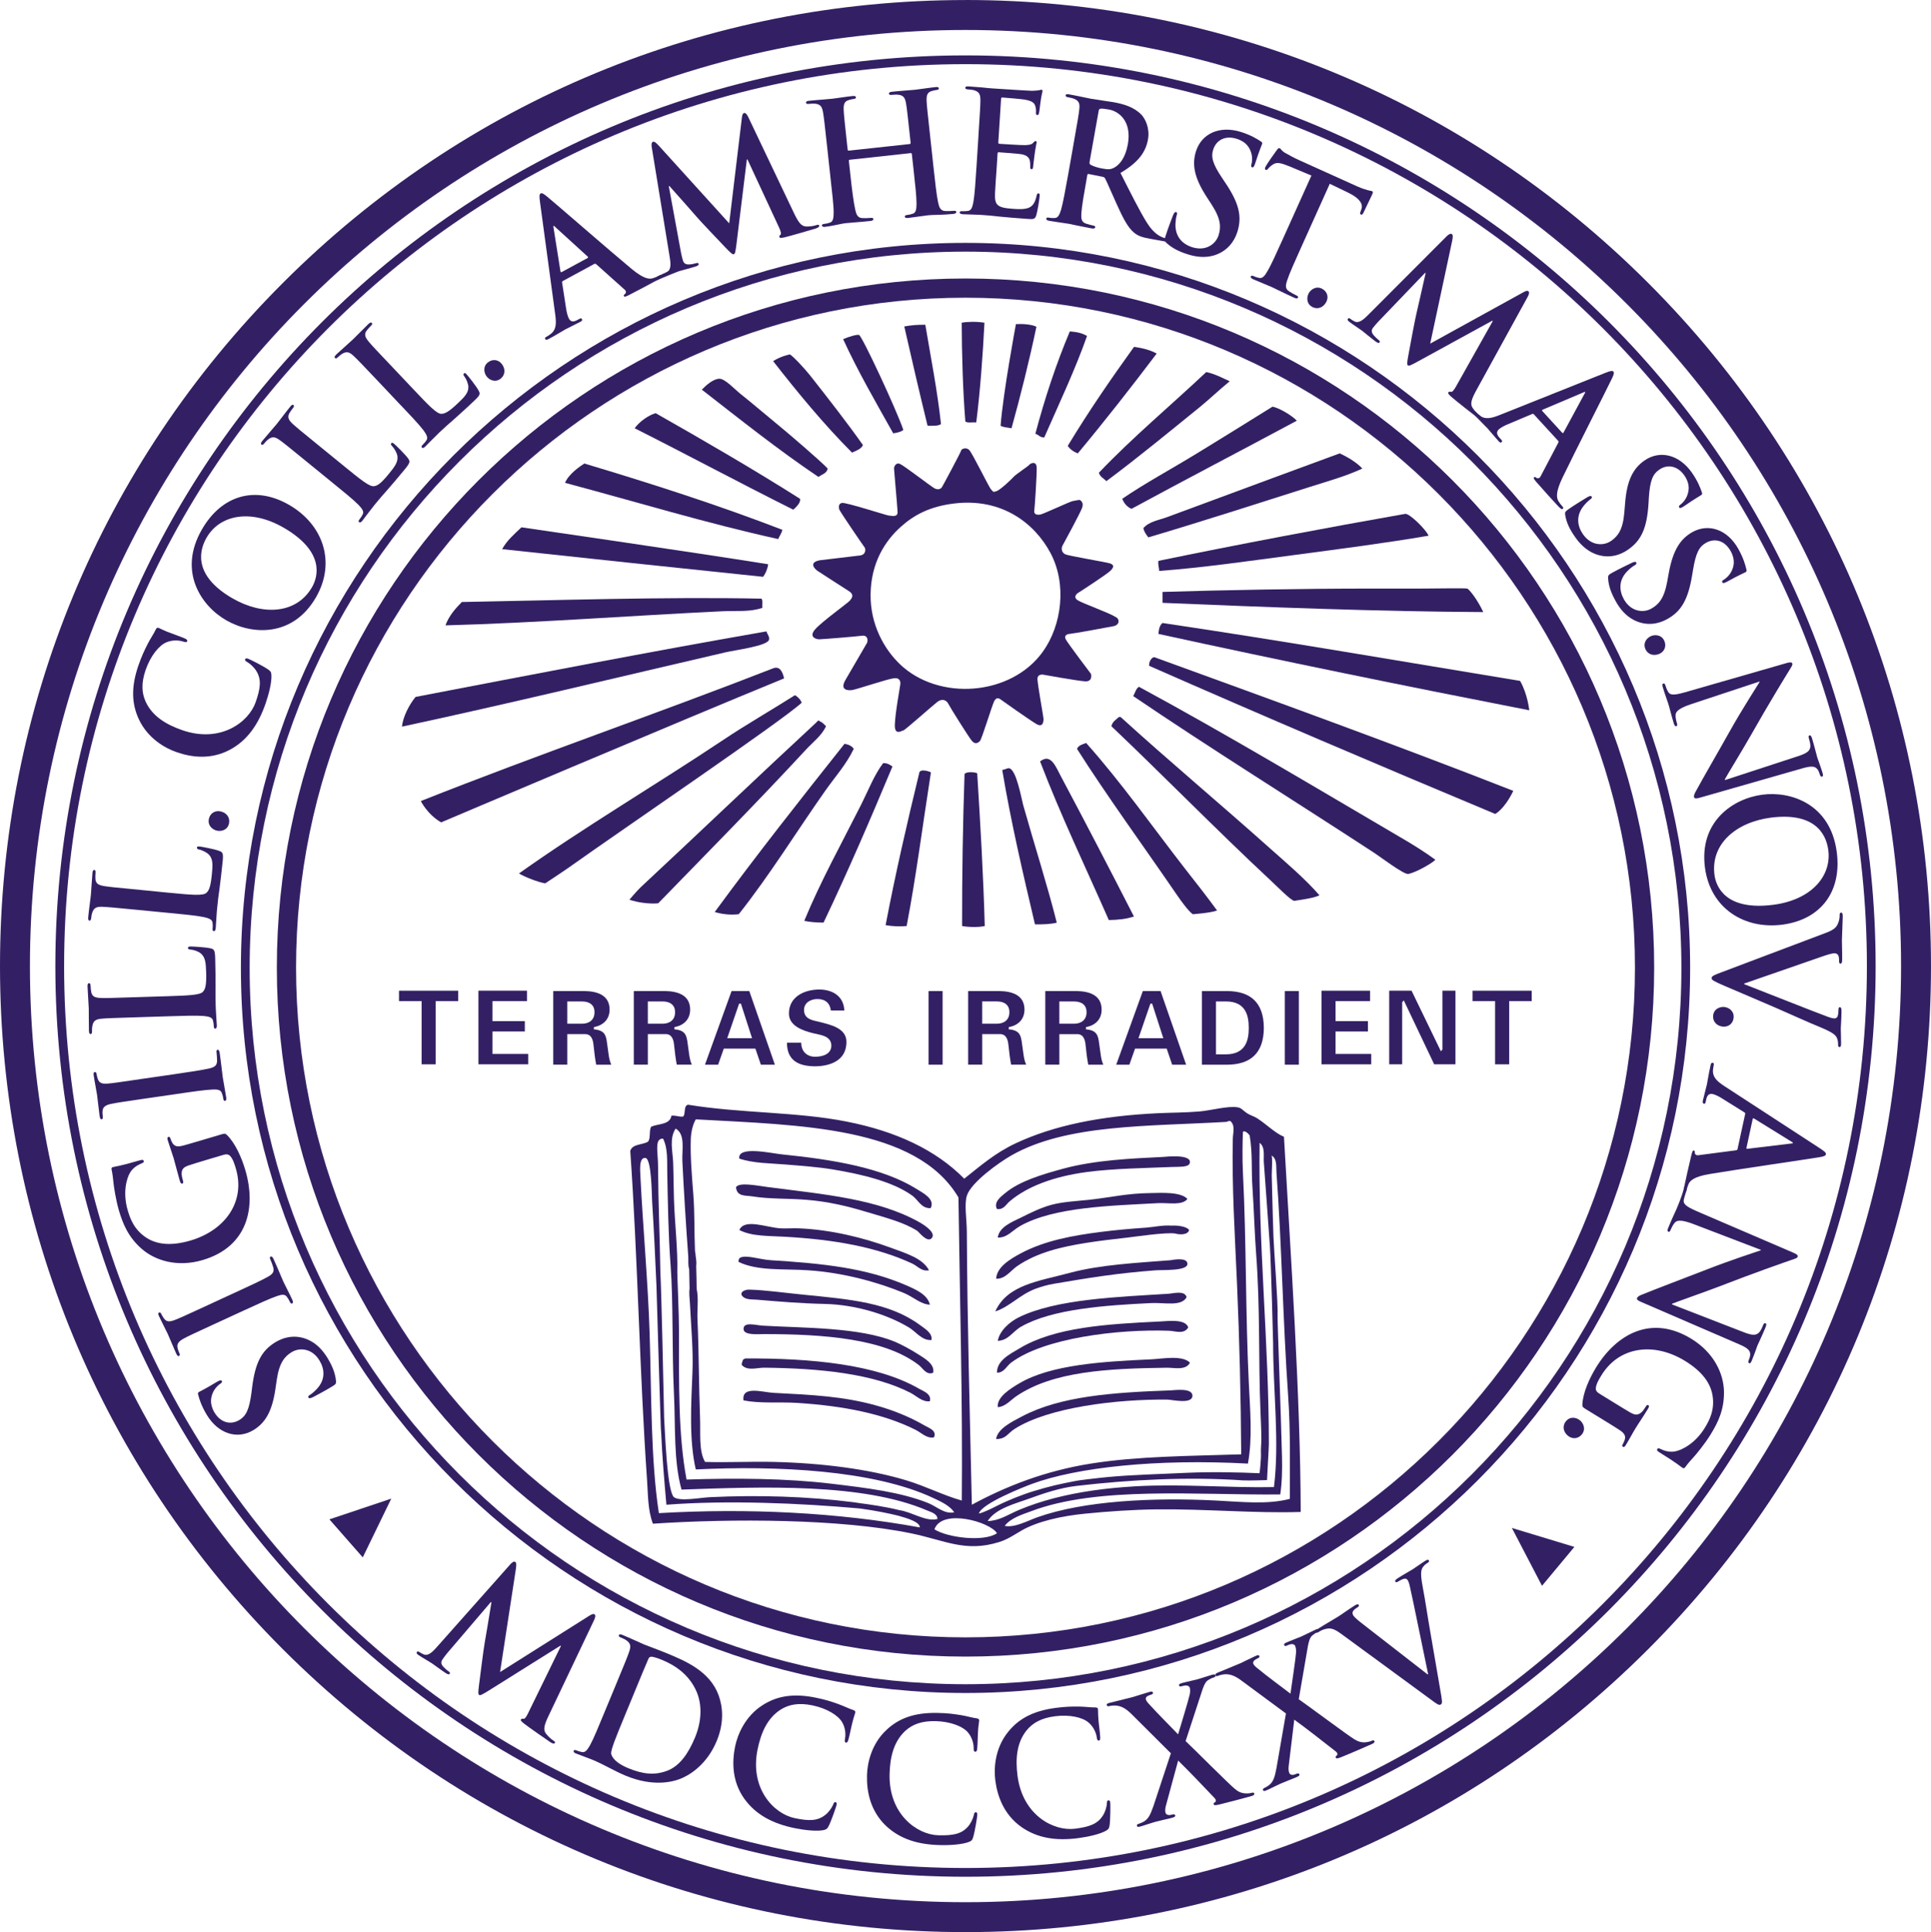 <?xml version="1.0" encoding="UTF-8" standalone="no"?>
<svg xmlns:rdf="http://www.w3.org/1999/02/22-rdf-syntax-ns#" xmlns="http://www.w3.org/2000/svg" enable-background="new 0 0 252 252" xml:space="preserve" height="246.97" viewBox="0 0 246.853 246.965" width="246.85" version="1.1" y="0px" x="0px" xmlns:cc="http://creativecommons.org/ns#" xmlns:dc="http://purl.org/dc/elements/1.1/"><g fill="#332064" transform="translate(-2.413 -2.263)"><path d="m227.69 103.84c3.667-0.489 8.71 1.188 9.524 7.296 0.681 5.081-2.016 8.648-6.92 9.312-4.915 0.646-9.229-2.099-9.922-7.271-0.778-5.856 3.523-8.834 7.318-9.337m1.443 14.068c4.814-0.628 7.443-3.656 7.003-6.992-0.309-2.351-2.026-4.836-7.37-4.141-4.459 0.595-7.691 3.393-7.178 7.313 0.185 1.426 1.349 4.627 7.545 3.82"/><path d="m235.83 121.5c1.197-0.456 1.442-0.799 1.663-1.536 0.094-0.317 0.096-0.643 0.096-0.805 0.008-0.183 0.07-0.248 0.197-0.245 0.178 0.001 0.201 0.225 0.198 0.534-0.019 1.098-0.098 2.271-0.106 2.99-0.005 0.509 0.045 1.498 0.031 2.52-0.002 0.248-0.045 0.481-0.203 0.48-0.152-0.005-0.192-0.134-0.19-0.318 0-0.325-0.016-0.632-0.139-0.8-0.109-0.142-0.258-0.205-0.45-0.21-0.288-0.005-0.89 0.17-1.677 0.449l-9.859 3.419v0.082c2.362 0.914 9.304 3.671 10.714 4.178 0.281 0.11 0.614 0.194 0.803 0.197 0.171 0.005 0.344-0.077 0.415-0.262 0.087-0.246 0.114-0.549 0.114-0.82 0.007-0.184 0.024-0.357 0.176-0.353 0.176 0.002 0.215 0.197 0.21 0.585-0.011 1.022-0.085 1.889-0.091 2.155 0 0.35 0.049 1.319 0.04 1.933 0 0.263-0.042 0.429-0.197 0.426-0.152-0.002-0.194-0.122-0.19-0.333 0.005-0.202 0.005-0.632-0.247-1.014-0.192-0.265-0.554-0.574-1.931-1.15-2.023-0.829-3.187-1.393-5.832-2.544-3.144-1.357-5.489-2.343-6.566-2.807-1.248-0.56-1.589-0.686-1.586-0.974 0.008-0.265 0.31-0.383 1.323-0.763l13.284-5.016z"/><path d="m222.8 130.97c0.546 0.038 1.298 0.461 1.239 1.338-0.045 0.7-0.573 1.225-1.331 1.179-0.755-0.047-1.346-0.588-1.294-1.364 0.053-0.856 0.785-1.187 1.386-1.153"/><path d="m152.06 179.98c-7.404 0.265-14.072 0.733-18.989 3.323-1.262 0.671-3.131 1.557-3.32 2.9 1.275 0 1.455-0.712 2.357-1.289 4.29-2.753 13.018-3.822 19.522-3.754 0.601 0 3.281 0.661 3.219-0.539-0.056-0.987-2.288-0.66-2.788-0.641"/><path d="m137.16 166.35c4.377-0.739 7.836-1.327 12.979-1.718 0.901-0.071 4.154 0.119 4.073-0.861-0.079-0.882-2.054-0.433-2.145-0.429-4.344 0.341-8.993 0.571-12.873 1.611-4.067 1.089-8.009 1.529-9.547 4.935 1.841-0.597 3.138-2.148 5.147-2.898 0.694-0.257 1.544-0.508 2.366-0.639"/><path d="m131.47 155.83c2.283-1.943 5.683-3.193 9.868-3.76 3.279-0.445 7.799-0.516 10.833-0.643 1.162-0.049 2.36 0.072 2.36-0.643 0-1.028-3.15-0.661-3.439-0.643-4.021 0.194-8.714 0.401-12.763 1.501-2.763 0.75-5.596 1.608-7.403 3.111-0.538 0.439-1.527 1.154-1.07 2.04 0.859 0.141 1.187-0.616 1.614-0.964"/><path d="m131.68 176.43c4.181-3.142 13.604-4.296 20.166-4.073 0.786 0.023 1.938 0.517 2.467-0.431-0.367-1.101-2.511-0.806-3.647-0.75-6.759 0.321-13.435 0.733-17.915 3.432-1.242 0.739-2.903 1.548-2.89 3.112 0.909 0.01 1.219-0.84 1.818-1.291"/><path d="m149.6 168.82c1.68-0.08 3.862 0.473 4.505-0.756-0.25-0.9-1.67-0.47-2.358-0.43-6.296 0.398-14.331 0.656-19.098 3.01-1.16 0.572-2.463 1.717-2.682 3.008 1.407-0.077 1.871-1.192 3.007-1.831 3.994-2.262 10.769-2.719 16.626-3.002"/><path d="m149.6 176.01c-6.106 0.284-12.853 0.652-16.951 3.11-0.973 0.584-2.84 1.691-2.682 3.007 0.987-0.072 1.639-0.904 2.36-1.395 4.666-3.187 11.665-3.548 19.202-3.647 0.986-0.022 2.469 0.389 3.007-0.648-0.997-0.992-3.497-0.496-4.936-0.426"/><path d="m154.21 155.51c-0.881-0.938-3.335-0.771-4.719-0.75-2.982 0.026-5.201 0.572-7.832 0.858-1.689 0.176-3.407 0.26-4.827 0.643-1.367 0.367-2.69 1.029-3.859 1.61-1.236 0.608-2.826 1.218-3.009 2.579 1.239 0.03 1.859-0.928 2.899-1.501 4.29-2.402 11.424-2.568 17.594-2.9 1.296-0.071 3.082 0.341 3.753-0.539"/><path d="m152.16 158.92c-1.122-0.08-2.177 0.18-3.223 0.257-1.953 0.138-3.906 0.303-5.847 0.556-3.465 0.445-7.111 1.081-10.224 2.753-1.321 0.709-3.023 1.726-3.11 3.22 1.152 0.065 1.848-1.032 2.681-1.604 2.592-1.786 5.785-2.489 8.842-2.976 1.744-0.279 3.505-0.476 5.262-0.677 0.928-0.1 4.78-0.688 6.08-0.523 0.723 0.204 1.672 0.154 1.803-0.446-0.221-0.393-1.312-0.616-2.265-0.56"/><path d="m120.63 184.48c-1.904-1.101-3.97-1.949-6.219-2.571-4.175-1.169-8.207-1.363-13.088-1.611-1.41-0.07-4.138-0.976-3.862 0.965 2.191 0.418 4.551 0.177 6.865 0.318 6.076 0.389 11.095 1.427 15.124 3.438 0.749 0.377 1.474 1.162 2.361 0.965 0.393-0.874-0.653-1.195-1.182-1.504"/><path d="m119.78 175.36c-0.869-0.552-2.048-1.214-3.003-1.61-4.498-1.841-11.531-1.734-16.842-2.041-0.895-0.051-2.486-0.551-2.467 0.43 0.008 0.831 1.859 0.646 2.575 0.646 7.715 0 15.482 0.581 19.843 3.973 0.521 0.401 0.95 1.322 1.825 0.963 0.215-1.092-1.064-1.81-1.93-2.361"/><path d="m98.644 155.19c2.262 0.357 4.435 0.231 6.866 0.431 2.682 0.215 5.087 0.773 7.507 1.5 2.682 0.801 4.945 1.378 6.65 2.467 0.207 0.133 1.254 1.53 1.826 0.965 0.758-0.761-1.325-1.94-1.502-2.041-5.304-2.992-12.084-3.573-19.309-4.503-1.565-0.209-3.763-0.671-4.182 0 0.125 1.243 1.197 1.03 2.143 1.18"/><path d="m99.182 168.39c2.796 0.24 5.772 0.48 8.58 0.539 4.12 0.08 8.171 1.403 10.834 3.004 0.929 0.551 1.672 1.707 2.896 1.611 0.161-0.872-0.849-1.452-1.5-1.932-3.872-2.847-8.833-3.267-14.911-3.868-2.431-0.241-4.783-0.58-6.866-0.643-0.474-0.019-1.234 0.239-0.966 0.749 0.413 0.591 1.288 0.482 1.933 0.541"/><path d="m108.94 151.75c3.708 0.62 7.59 1.548 10.083 3.327 0.802 0.572 1.143 1.661 2.36 1.612 0.59-1.139-0.895-1.9-1.825-2.47-4.327-2.692-10.666-3.744-17.164-4.402-1.349-0.131-5.731-1.153-5.471 0.539 1.859 0.612 3.898 0.581 5.9 0.751 2.04 0.172 4.131 0.312 6.116 0.643"/><path d="m100.15 177.08c7.081 0.08 13.883 0.757 18.666 3.217 0.786 0.402 1.499 1.199 2.465 1.073 0.261-0.922-0.849-1.301-1.395-1.61-5.416-3.12-13.82-3.903-22.203-3.86-0.123 0.051-0.243 0.118-0.322 0.214 0 0.248-0.186 0.309-0.107 0.645 0.77 0.773 1.906 0.309 2.897 0.321"/><path d="m119.03 163.77c0.731 0.341 1.176 1.039 2.145 0.861-0.805-1.549-2.96-2.17-4.935-2.901-3.451-1.268-7.592-2.289-11.693-2.463-0.785-0.035-1.57 0.042-2.359 0-1.814-0.11-4.602-1.298-5.257 0.214 1.563 0.832 3.798 0.74 5.792 0.86 6.302 0.354 11.72 1.302 16.307 3.429"/><path d="m105.73 164.63c4.552 0.302 8.939 1.539 12.228 2.898 1.188 0.492 2.163 1.453 3.325 1.5-0.275-1.279-1.779-1.93-3.003-2.47-5.139-2.232-10.661-2.798-17.378-3.219-1.351-0.089-3.1-0.712-3.861-0.32-0.16 0.089-0.233 0.269-0.215 0.539 2.449 1.197 5.908 0.862 8.904 1.071"/><path d="m166.55 147.56c-1.09-0.43-2.185-1.556-3.438-2.369-0.349-0.225-0.881-0.377-1.288-0.639-0.531-0.351-0.693-0.67-1.178-0.75-1.252-0.221-3.433 0.408-4.931 0.529-1.769 0.151-3.586 0.141-5.257 0.221-7.307 0.341-13.327 1.558-18.235 3.862-2.63 1.237-4.524 2.91-6.545 4.507-3.644-3.692-8.714-6.052-15.016-7.295-6.304-1.262-13.553-1.056-20.276-2.158-0.626 0.1-0.285 1.153-0.641 1.512-0.61 0.062-0.894-0.179-1.503-0.106-0.17 1.155-1.645 1.003-2.575 1.395-0.32 0.465-0.037 1.53-0.429 1.93-0.717 0.42-2.013 0.269-2.254 1.181 0.966 13.828 1.181 28.214 2.146 42.07 0.135 1.876 0.08 3.815 0.75 5.572 10.146-0.676 23.957-0.629 33.003 1.231 4.335 0.892 6.928 2.462 11.239 1.119 1.08-0.342 1.712-0.788 2.839-1.452 2.049-1.198 5.177-1.887 8.159-2.18 2.942-0.297 6.178-0.51 9.016-0.548 6.519-0.072 12.604 0.519 18.555 0.329-0.04-15.114-1.278-32.6-2.14-47.962m-5.248-0.609c0.16-0.249 0.645 0.122 0.867 0.453 0.401 2.521 0.175 4.217 0.362 6.802 0.169 2.432 0.273 5.876 0.457 8.265 0.538 7.079 0.283 13.593 0.56 20.217 0.042 1.19 0.112 2.369 0.112 3.542 0 0.603-0.087 1.214-0.054 1.818 0.037 0.572-0.147 2.483-0.185 2.526-2.604-0.121-6.116-0.199-9.309-0.054-3.538 0.167-7.016 0.25-10.082 0.54-1.152 0.105-3.992 0.445-4.117 0.501-2.1 0.405-3.241 0.656-5.379 1.305-1.449 0.439-3.389 1.213-4.738 1.907-1.776 0.907-2.244 0.959-2.242 0.942 0.343-1.273 5.771-3.406 6.804-3.787 5.72-2.1 15.849-3.221 27.585-2.587 0.606-3.294 0.275-6.851 0.109-10.407-0.431-9.02-0.297-17.849-0.75-26.831-0.091-1.709-0.047-3.934 0-5.151m-35.291 8.153c0.525-1.699 4.083-4.234 5.683-5.15 7.057-4.022 17.395-3.702 27.46-4.291 0.259-0.022 0.176-0.143 0.538-0.11 0.669 0.557 0.33 1.54 0.319 2.258-0.127 6.194 0.262 12.242 0.538 18.562 0.312 7.164 0.491 14.49 0.535 21.784-6.68 0.216-13.264 0.237-19.202 1.18-5.92 0.939-10.913 2.927-15.232 5.262-0.259-11.794-0.581-23.116-0.641-34.877-0.011-1.638-0.342-3.51 0.001-4.619m-35.292-7.191c0.024-0.853 0.231-1.889 0.641-2.573 13.348 0.742 28.195 0.903 33.578 9.98 0.16 12.035 0.552 26.385 0.429 38.744-2.315-0.645-4.543-1.805-7.081-2.577-4.808-1.458-10.896-2.219-16.947-2.36-3.001-0.071-5.963 0.091-8.796 0-0.822-1.42-0.561-3.611-0.642-5.689-0.162-4.335-0.135-8.183-0.322-12.446-0.063-1.355 0.157-2.78-0.107-3.974-0.013-0.975-0.031-2.043-0.061-2.929 0.057-0.389 0.001-0.82-0.063-1.236-0.019-0.254-0.04-0.446-0.064-0.552-0.002-0.019-0.01-0.026-0.014-0.042-0.007-0.056-0.014-0.117-0.015-0.173-0.101-2.203-0.019-4.662-0.215-7.192-0.189-2.41-0.394-4.914-0.32-6.981m-1.935-1.393c1.28 0.734 0.786 2.721 0.859 4.184 0.181 3.643 0.456 8.148 0.751 12.128 0.039 0.513-0.054 1.148 0.119 1.651 0.015 0.803 0.029 1.681 0.049 2.489-0.089 0.619 0.021 1.322 0.047 1.872 0.144 2.961 0.439 5.989 0.323 8.798-0.171 4.077-0.439 8.763 0.426 12.446 10.352-0.508 22.752 0.075 30.358 3.651 0.975 0.456 2.118 0.976 2.681 1.829-1.252 0.266-2.236-0.743-3.325-1.181-3.531-1.411-7.839-1.932-12.336-2.47-5.899-0.707-12.309-0.733-18.558-0.536-1.072-5.705-0.966-12.253-0.966-18.997 0-2.102-0.223-7.058-0.215-7.51 0.072-2.941-0.329-6.21-0.43-9.34-0.051-1.579-0.045-3.181-0.105-4.72-0.063-1.42-0.509-3.049 0.32-4.293m-2.143 49.154c-1.046-6.85-0.939-15.127-1.181-22.97-0.206-6.473-0.866-13.725-1.179-20.067-0.045-0.938-0.178-2.446 0.642-2.362 0.797 0.085 0.806 4.796 0.857 5.585 0.224 3.514 0.4 7.209 0.552 10.754 0.144 4.888 0.491 16.435 0.558 18.149 0.011 0.236 0.025 0.408 0.04 0.548 0.138 3.165 0.411 6.33 0.674 9.287 7.855-0.596 17.013-0.21 24.731 0.48 2.082 0.282 3.758 0.639 4.93 0.928 1.227 0.343 2.761 0.82 2.732 1.491-10.546-1.923-21.971-2.48-33.357-1.824m30.755-0.378c-1.747-0.446-3.991-0.761-4.965-0.882-0.307-0.054-0.611-0.101-0.905-0.136-5.945-0.751-12.184-0.94-18.345-0.644-1.223 0.054-3.851 0.583-4.612 0-0.392-0.308-0.641-2.09-0.75-3.007-0.277-2.403-0.379-4.801-0.505-7.129-0.08-3.851-0.349-16.33-0.48-18.556-0.064-4.475-0.27-8.724-0.301-13.808-0.01-1.155-0.288-2.631 0.107-3.111 0.08-0.101 0.195-0.162 0.32-0.214h0.215c0.627 1.214 0.51 2.808 0.536 4.291 0.083 3.933 0.134 7.979 0.429 11.913 0.35 4.598 0.165 10.889 0.43 16.42 0.208 4.281-0.062 8.52 0.966 12.232 10.271-0.357 23.17-0.88 31.432 2.681 0.437 0.189 1.295 0.399 1.284 1.077-1.505 0.383-3.233-0.896-4.857-1.127m4.471 2.448c0.962-2.712 7.139-0.955 7.996 0.501-1.694 1.154-6.367 0.555-7.996-0.501m7.306-1.097c-0.161 0.024-0.323 0.035-0.496 0.035 1.011-1.611 3.547-2.22 5.234-2.839 1.967-0.719 4.024-1.404 6.116-1.648 6.836-0.801 14.274-1.188 21.274-0.708 0.763 0.047 3.084-0.037 3.084-0.037-0.011 0.003 0.237-4.163 0.237-4.577 0-13.049-1.384-25.672-1.183-38.53 0.735 0.541 0.48 1.668 0.539 2.471 0.257 3.6 0.531 7.205 0.781 10.805 0.128 1.895 0.405 11.838 0.405 12.268 0 6.207 0.831 12.715 0.107 18.458-5.553 0.119-11.737-0.429-17.592-0.107-0.115 0.007-0.222 0.014-0.337 0.021-3.453 0.212-6.914 0.651-10.261 1.529-1.492 0.391-2.961 0.874-4.38 1.467-1.229 0.518-2.247 1.215-3.528 1.391m28.692-2.584c-8.107-0.405-16.882 0.025-22.843 2.143-1.21 0.43-2.918 1.375-4.168 1.097 0.765-1.016 2.289-1.462 3.31-1.847 8.56-3.269 21.264-2.063 31.912-2.168 0.234-1.534 0.259-3.185 0.227-4.71-0.115-5.091-0.595-17.387-0.565-18.078 0.075-1.568-0.466-8.376-0.529-10.156-0.054-1.746-0.114-3.49-0.154-5.234-0.024-0.882-0.049-1.765-0.066-2.648-0.006-0.282 0.137-2.413-0.043-2.506 0.76 0.405 0.59 1.469 0.647 2.148 0.678 9.193 0.821 19.039 1.499 28.655 0.303 4.37 0.211 8.751 0.211 13.093-2.893 0.756-6.164 0.376-9.439 0.212"/><polygon transform="matrix(1.143 0 0 1.143 -18.031 -18.027)" points="66.61 129.7 66.61 136.77 65.039 136.77 65.039 129.7 62.513 129.7 62.513 128.54 69.134 128.54 69.134 129.7"/><polygon transform="matrix(1.143 0 0 1.143 -18.031 -18.027)" points="76.96 135.61 76.96 136.77 71.396 136.77 71.395 128.54 76.829 128.54 76.829 129.7 72.966 129.7 72.966 131.94 76.584 131.94 76.584 133.1 72.966 133.1 72.966 135.61"/><path d="m78.454 133.84-0.126-0.016v-0.127-0.144l0.113-0.024c1.146-0.253 1.895-1.016 1.901-2.214 0-1.861-1.576-2.357-3.227-2.378h-3.977v9.409h1.796v-3.903h2.346c0.825 0.045 0.959 0.902 1.01 1.425 0.089 0.835 0.181 1.664 0.338 2.479h1.93c-0.31-0.631-0.37-1.59-0.456-2.135-0.2-1.38-0.143-2.195-1.649-2.371m-1.634-0.728h-1.744-0.142v-2.847h1.888c0.941 0.001 1.601 0.44 1.59 1.379 0.011 0.928-0.633 1.466-1.592 1.468"/><path d="m88.753 133.84-0.126-0.015v-0.128-0.143l0.112-0.024c1.147-0.252 1.895-1.016 1.901-2.214 0-1.859-1.576-2.357-3.226-2.379h-3.977v9.409h1.793v-3.906h2.35c0.823 0.045 0.959 0.902 1.01 1.427 0.089 0.834 0.181 1.664 0.338 2.479h1.929c-0.31-0.633-0.37-1.592-0.457-2.135-0.199-1.379-0.143-2.194-1.647-2.371m-1.635-0.727h-1.745-0.144v-2.847h1.891c0.941 0.001 1.601 0.44 1.59 1.379 0.013 0.93-0.632 1.466-1.592 1.468"/><path d="m95.934 128.94-3.399 9.409h1.679l0.726-2.052h4.041l0.699 2.052h1.79l-3.268-9.409h-2.267zm2.619 6.029h-3.176l1.521-4.42h0.104 0.128l1.365 4.235 0.058 0.185z"/><path d="m107.08 132.86c-0.798-0.184-1.878-0.333-1.882-1.506 0.005-0.956 0.882-1.391 1.687-1.394 1.009-0.018 1.633 0.515 1.742 1.466h1.723c-0.074-1.771-1.411-2.673-3.198-2.686-1.953 0.01-3.881 0.947-3.883 3.056-0.015 1.586 1.739 2.196 3.1 2.533 0.786 0.212 2.294 0.269 2.323 1.576-0.015 1.17-1.237 1.429-2.075 1.43-1.089-0.001-1.772-0.721-1.775-1.756v-0.042h-1.829v0.009c0.013 2.248 1.433 2.99 3.576 3.012 2.058-0.013 4.026-0.803 4.031-3.095 0.019-1.804-2.041-2.222-3.541-2.602"/><rect height="9.409" width="1.794" y="128.94" x="121.12"/><path d="m131.49 133.84-0.126-0.015v-0.127-0.144l0.114-0.024c1.146-0.253 1.895-1.016 1.903-2.215 0-1.86-1.579-2.355-3.227-2.377h-3.976v9.409h1.798v-3.906h2.346c0.822 0.047 0.957 0.904 1.01 1.427 0.089 0.835 0.181 1.664 0.337 2.479h1.929c-0.311-0.631-0.37-1.588-0.457-2.135-0.203-1.38-0.147-2.195-1.651-2.373m-1.637-0.727h-1.738-0.143v-2.849h1.883c0.944 0.002 1.603 0.442 1.592 1.381 0.013 0.928-0.63 1.468-1.594 1.468"/><path d="m141.36 133.84-0.127-0.015v-0.127-0.144l0.115-0.024c1.143-0.253 1.89-1.014 1.895-2.214 0-1.861-1.574-2.357-3.225-2.378h-3.978v9.409h1.798v-3.903h2.346c0.829 0.045 0.962 0.902 1.011 1.427 0.087 0.834 0.177 1.664 0.337 2.477h1.928c-0.31-0.632-0.365-1.59-0.454-2.132-0.202-1.385-0.145-2.197-1.647-2.375m-1.637-0.727h-1.743-0.144v-2.847h1.891c0.936 0.001 1.598 0.439 1.586 1.379 0.011 0.93-0.634 1.466-1.591 1.468"/><path d="m148.51 128.94-3.401 9.409h1.681l0.725-2.055h4.045l0.699 2.055h1.785l-3.266-9.409h-2.267zm2.62 6.029h-3.177l1.523-4.42h0.102 0.125l1.366 4.235 0.062 0.185z"/><path d="m159.31 128.94c-0.025 0-0.054 0-0.084 0.001h-3.16v9.409h3.156 0.085c2.923-0.021 4.654-1.425 4.672-4.706-0.017-3.28-1.75-4.683-4.67-4.704m2.236 6.974c-0.414 0.659-1.171 1.113-2.405 1.113h-0.014-0.048-1.072-0.145v-6.758h1.206c0.025-0.002 0.049-0.002 0.069-0.002 1.238-0.005 1.998 0.449 2.411 1.111 0.417 0.659 0.501 1.492 0.504 2.267-0.001 0.776-0.088 1.61-0.506 2.27"/><rect height="9.409" width="1.794" y="128.94" x="166.66"/><polygon transform="matrix(1.143 0 0 1.143 -18.031 -18.027)" points="167.26 135.61 167.26 133.1 170.88 133.1 170.88 131.94 167.26 131.94 167.26 129.7 171.12 129.7 171.12 128.54 165.69 128.54 165.69 136.77 171.25 136.77 171.25 135.61"/><polygon transform="matrix(1.143 0 0 1.143 -18.031 -18.027)" points="179.21 135.11 179.19 135.14 179.04 135.31 175.76 128.54 173.26 128.54 173.26 136.77 174.71 136.77 174.71 129.82 174.75 129.79 174.89 129.62 178.29 136.77 180.67 136.77 180.67 128.54 179.21 128.54"/><polygon transform="matrix(1.143 0 0 1.143 -18.031 -18.027)" points="186.68 136.77 186.68 129.7 189.2 129.7 189.2 128.54 182.58 128.54 182.58 129.7 185.1 129.7 185.1 136.77"/><path d="m125.84 37.857c48.62 0 88.038 39.431 88.038 88.073 0 48.647-39.417 88.08-88.038 88.08-48.62 0-88.037-39.433-88.037-88.08 0-48.642 39.417-88.073 88.037-88.073m0 2.457c-47.188 0-85.58 38.409-85.58 85.616 0 47.211 38.392 85.62 85.58 85.62 47.19 0 85.581-38.409 85.581-85.62 0-47.207-38.391-85.616-85.581-85.616"/><path d="m125.84 34.423c50.546 0 91.517 40.994 91.517 91.558 0 50.57-40.971 91.559-91.517 91.559-50.539 0-91.512-40.99-91.512-91.559 0-50.564 40.974-91.558 91.512-91.558m0-1.118c-51.075 0-92.63 41.576-92.63 92.678 0 51.103 41.555 92.678 92.63 92.678 51.078 0 92.635-41.572 92.635-92.678 0-51.101-41.556-92.678-92.635-92.678"/><path d="m125.84 6.091c66.058 0 119.6 53.572 119.6 119.65 0 66.087-53.543 119.66-119.6 119.66-66.052 0-119.6-53.571-119.6-119.66 0-66.079 53.547-119.65 119.6-119.65m0-3.828c-32.966 0-63.961 12.843-87.274 36.168-23.313 23.322-36.153 54.328-36.153 87.309 0 32.984 12.84 63.995 36.151 87.32 23.312 23.32 54.307 36.166 87.274 36.166 32.972 0 63.967-12.843 87.277-36.166 23.309-23.323 36.151-54.334 36.151-87.32 0-32.985-12.84-63.993-36.151-87.312-23.31-23.326-54.3-36.169-87.27-36.169"/><path d="m9.489 125.74c0-64.29 52.091-116.4 116.35-116.4 64.263 0 116.35 52.111 116.35 116.4s-52.088 116.41-116.35 116.41c-64.258 0-116.35-52.119-116.35-116.41m1.119 0c0 31.836 12.895 60.658 33.749 81.521 20.856 20.865 49.66 33.77 81.481 33.77 31.824 0 60.63-12.905 81.483-33.77 20.856-20.863 33.75-49.685 33.75-81.521 0-31.837-12.895-60.654-33.75-81.518-20.85-20.86-49.66-33.762-81.48-33.762-31.823 0-60.627 12.902-81.483 33.765-20.854 20.864-33.749 49.682-33.749 81.516"/><path d="m45.362 178.74c0.039 0.356-0.019 0.46-0.429 0.705-1.015 0.622-2.169 1.221-2.475 1.381-0.291 0.151-0.52 0.218-0.609 0.075-0.101-0.154 0.063-0.274 0.209-0.361 0.239-0.142 0.585-0.449 0.85-0.733 1.139-1.214 1.01-2.553 0.346-3.645-0.95-1.581-2.55-1.674-3.53-1.084-0.907 0.547-1.599 1.333-1.925 3.512l-0.179 1.219c-0.422 2.889-1.313 4.345-2.809 5.246-2.039 1.235-4.479 0.507-5.96-1.943-0.691-1.149-0.952-1.993-1.094-2.538-0.062-0.177-0.055-0.303 0.071-0.38 0.239-0.144 0.824-0.392 2.263-1.274 0.409-0.244 0.592-0.279 0.679-0.142 0.074 0.123-0.008 0.241-0.227 0.377-0.171 0.104-0.69 0.542-0.95 1.198-0.191 0.473-0.441 1.325 0.246 2.467 0.789 1.302 2.063 1.612 3.175 0.946 0.854-0.518 1.258-1.315 1.544-3.476l0.089-0.731c0.401-3.147 1.222-4.676 2.982-5.74 1.072-0.652 2.585-1.034 4.216-0.293 1.13 0.517 1.883 1.411 2.45 2.337 0.615 1.027 0.961 1.896 1.067 2.873"/><path d="m30.06 171.39c-2.986 1.374-3.537 1.629-4.149 1.96-0.649 0.35-0.901 0.687-0.809 1.14 0.035 0.232 0.128 0.484 0.23 0.709 0.094 0.191 0.104 0.318-0.058 0.391-0.115 0.057-0.225-0.072-0.361-0.376-0.326-0.712-0.809-1.915-1.058-2.458-0.217-0.462-0.783-1.541-1.11-2.249-0.114-0.241-0.143-0.408-0.024-0.458 0.155-0.072 0.248 0.018 0.335 0.207 0.086 0.184 0.173 0.324 0.315 0.531 0.33 0.456 0.734 0.452 1.44 0.174 0.647-0.254 1.194-0.501 4.182-1.882l3.458-1.597c1.906-0.87 3.461-1.594 4.267-2.055 0.507-0.298 0.801-0.593 0.619-1.191-0.08-0.277-0.23-0.707-0.362-0.982-0.091-0.209-0.078-0.326 0.019-0.373 0.143-0.062 0.267 0.061 0.367 0.264 0.563 1.224 1.046 2.432 1.275 2.935 0.206 0.436 0.803 1.577 1.146 2.327 0.112 0.248 0.114 0.404-0.024 0.465-0.097 0.047-0.191-0.006-0.295-0.222-0.131-0.286-0.273-0.497-0.389-0.644-0.247-0.334-0.642-0.293-1.232-0.087-0.866 0.289-2.418 1.004-4.326 1.88l-3.458 1.593z"/><path d="m30.596 147.29c0.561-0.167 0.608-0.158 0.819 0.035 1.09 1.063 1.893 2.929 2.349 4.464 1.434 4.827 0.305 9.822-5.414 11.525-3.321 0.986-6.129 0.04-7.801-1.406-1.764-1.536-2.432-3.251-2.929-4.906-0.4-1.358-0.669-3.168-0.702-3.586-0.042-0.439-0.123-1.163-0.235-1.629-0.048-0.241 0.021-0.303 0.167-0.346 0.227-0.07 0.848-0.105 3.442-0.871 0.331-0.096 0.45-0.071 0.496 0.088 0.046 0.141-0.048 0.205-0.211 0.277-0.454 0.199-1.091 0.494-1.52 1.18-0.487 0.787-0.969 2.648-0.309 4.872 0.321 1.091 0.834 2.497 2.442 3.524 1.31 0.807 3.072 1.056 5.619 0.303 4.458-1.333 6.996-5.023 5.758-9.178-0.153-0.509-0.354-1.206-0.725-1.612-0.235-0.248-0.528-0.25-0.879-0.145l-1.947 0.579c-1.042 0.314-1.829 0.548-2.446 0.755-0.695 0.228-0.976 0.501-0.928 1.19 0.005 0.178 0.086 0.518 0.166 0.79 0.054 0.18 0.048 0.306-0.075 0.349-0.167 0.049-0.249-0.078-0.334-0.353-0.302-1.034-0.611-2.287-0.786-2.882-0.182-0.606-0.553-1.63-0.749-2.282-0.077-0.256-0.077-0.405 0.089-0.453 0.128-0.037 0.201 0.071 0.246 0.207 0.046 0.158 0.107 0.288 0.218 0.511 0.262 0.503 0.674 0.596 1.405 0.4 0.627-0.167 1.457-0.414 2.495-0.721l2.279-0.676z"/><path d="m21.159 142.65c-3.252 0.481-3.855 0.567-4.531 0.708-0.719 0.149-1.053 0.402-1.096 0.862-0.032 0.244-0.014 0.509 0.022 0.752 0.03 0.201 0.003 0.33-0.166 0.356-0.129 0.018-0.198-0.137-0.245-0.46-0.112-0.782-0.237-2.066-0.322-2.657-0.073-0.507-0.315-1.696-0.427-2.474-0.039-0.262-0.018-0.426 0.107-0.447 0.173-0.024 0.237 0.087 0.265 0.293 0.03 0.201 0.072 0.357 0.151 0.596 0.189 0.542 0.574 0.648 1.33 0.581 0.694-0.058 1.291-0.157 4.546-0.629l3.767-0.545c2.075-0.301 3.766-0.558 4.674-0.773 0.57-0.145 0.93-0.338 0.928-0.962 0-0.29-0.023-0.749-0.063-1.055-0.035-0.224 0.011-0.33 0.12-0.351 0.147-0.021 0.234 0.129 0.27 0.357 0.195 1.349 0.323 2.634 0.405 3.188 0.066 0.465 0.318 1.737 0.437 2.545 0.038 0.266-0.007 0.417-0.155 0.438-0.11 0.019-0.186-0.056-0.221-0.295-0.042-0.304-0.119-0.547-0.191-0.719-0.145-0.396-0.529-0.462-1.159-0.433-0.91 0.029-2.606 0.272-4.682 0.581l-3.763 0.545z"/><path d="m23.731 129.6c2.769-0.093 4.262-0.139 4.638-0.585 0.311-0.357 0.447-0.893 0.397-2.499-0.034-1.093-0.082-1.891-0.682-2.385-0.287-0.247-0.899-0.471-1.313-0.497-0.195-0.014-0.326-0.05-0.331-0.215-0.003-0.142 0.103-0.166 0.363-0.176 0.239-0.007 1.861 0.087 2.493 0.228 0.485 0.11 0.593 0.21 0.627 1.281 0.048 1.483 0.037 2.549 0.046 3.482-0.015 0.917-0.009 1.662 0.014 2.507 0.008 0.22 0.023 0.671 0.058 1.167 0.016 0.474 0.077 1.005 0.089 1.414 0.006 0.264-0.054 0.416-0.207 0.422-0.103 0.007-0.17-0.082-0.181-0.326-0.008-0.31-0.062-0.555-0.11-0.739-0.102-0.405-0.581-0.493-1.209-0.557-0.911-0.074-2.617-0.022-4.609 0.043l-3.806 0.12c-3.288 0.101-3.895 0.122-4.582 0.183-0.737 0.065-1.077 0.238-1.206 0.927-0.039 0.167-0.054 0.412-0.043 0.678 0.007 0.226-0.035 0.349-0.186 0.356-0.152 0.003-0.199-0.137-0.209-0.446-0.027-0.96-0.006-2.26-0.021-2.815-0.015-0.5-0.129-1.991-0.158-2.796-0.008-0.286 0.033-0.429 0.184-0.438 0.152-0.007 0.198 0.121 0.207 0.36 0.007 0.228 0.038 0.557 0.089 0.808 0.126 0.548 0.501 0.703 1.259 0.719 0.69 0.022 1.299 0 4.583-0.103l3.806-0.119z"/><path d="m24.121 116.38c2.76 0.264 4.241 0.405 4.67 0.008 0.358-0.312 0.559-0.834 0.711-2.427 0.107-1.076 0.162-1.887-0.37-2.449-0.255-0.272-0.835-0.579-1.238-0.655-0.194-0.037-0.321-0.101-0.304-0.264 0.013-0.143 0.123-0.15 0.385-0.127 0.235 0.023 1.835 0.321 2.447 0.551 0.461 0.167 0.559 0.284 0.456 1.342-0.145 1.472-0.29 2.537-0.398 3.454-0.133 0.919-0.227 1.652-0.302 2.486-0.026 0.234-0.069 0.681-0.094 1.171-0.047 0.472-0.051 1.012-0.091 1.42-0.027 0.262-0.104 0.4-0.256 0.389-0.113-0.013-0.169-0.098-0.143-0.344 0.03-0.306 0.01-0.567-0.013-0.751-0.05-0.414-0.514-0.565-1.126-0.705-0.897-0.188-2.598-0.351-4.582-0.543l-3.787-0.366c-3.276-0.316-3.879-0.374-4.571-0.402-0.738-0.026-1.097 0.103-1.313 0.761-0.059 0.157-0.105 0.402-0.13 0.673-0.022 0.224-0.077 0.342-0.225 0.329-0.153-0.018-0.183-0.166-0.153-0.48 0.093-0.956 0.282-2.24 0.335-2.79 0.047-0.491 0.126-1.99 0.202-2.794 0.03-0.285 0.087-0.426 0.237-0.407 0.152 0.014 0.181 0.143 0.159 0.385-0.022 0.232-0.032 0.561-0.011 0.807 0.053 0.561 0.407 0.759 1.153 0.874 0.687 0.106 1.289 0.166 4.562 0.479l3.791 0.376z"/><path d="m30.168 108.44c-0.528-0.097-1.22-0.604-1.059-1.474 0.13-0.691 0.721-1.138 1.468-0.998 0.746 0.138 1.266 0.748 1.119 1.512-0.157 0.846-0.929 1.082-1.528 0.96"/><path d="m31.819 98.085c-2.422 1.295-4.881 1.004-6.86 0.304-1.392-0.477-3.657-1.72-4.808-4.217-0.862-1.871-1.039-3.997-0.032-6.885 0.423-1.205 0.752-1.891 1.185-2.745 0.361-0.701 0.76-1.26 1.025-1.826 0.095-0.206 0.223-0.247 0.346-0.206 0.163 0.059 0.387 0.201 1.088 0.49 0.664 0.266 1.791 0.649 2.188 0.83 0.299 0.122 0.447 0.22 0.389 0.394-0.056 0.154-0.232 0.137-0.522 0.038-0.639-0.199-1.439-0.196-2.139 0.102-0.938 0.391-2.016 1.72-2.641 3.506-0.584 1.689-0.52 2.944 0 4.089 0.874 1.893 2.684 2.941 4.668 3.63 4.859 1.691 8.492-0.986 9.395-3.588 0.599-1.731 0.763-2.849 0.096-3.95-0.273-0.463-0.778-0.927-1.123-1.132-0.303-0.173-0.371-0.241-0.322-0.396 0.05-0.136 0.211-0.123 0.37-0.069 0.248 0.086 1.945 0.938 2.568 1.378 0.315 0.217 0.39 0.327 0.418 0.705 0.057 0.899-0.313 2.416-0.746 3.658-0.927 2.658-2.308 4.684-4.543 5.889"/><path d="m31.338 81.546c-3.21-1.837-6.2-6.235-3.128-11.588 2.545-4.434 6.857-5.643 11.151-3.168 4.296 2.465 6.057 7.263 3.459 11.797-2.943 5.117-8.162 4.866-11.482 2.959m7.29-11.865c-4.209-2.407-8.138-1.611-9.816 1.321-1.176 2.047-1.315 5.074 3.352 7.754 3.906 2.24 8.183 1.967 10.147-1.459 0.713-1.252 1.739-4.496-3.683-7.616"/><path d="m46.351 61.808c2.143 1.749 3.299 2.685 3.878 2.597 0.474-0.066 0.926-0.382 1.937-1.632 0.687-0.839 1.173-1.476 1.047-2.244-0.064-0.369-0.373-0.936-0.664-1.236-0.143-0.142-0.216-0.257-0.114-0.383 0.096-0.11 0.19-0.061 0.389 0.104 0.185 0.15 1.351 1.289 1.738 1.812 0.289 0.399 0.31 0.549-0.363 1.375-0.939 1.153-1.642 1.949-2.24 2.648-0.625 0.696-1.103 1.258-1.637 1.908-0.139 0.181-0.426 0.535-0.722 0.928-0.301 0.362-0.602 0.805-0.861 1.131-0.167 0.208-0.311 0.276-0.427 0.184-0.083-0.069-0.081-0.178 0.073-0.376 0.194-0.237 0.317-0.452 0.4-0.625 0.193-0.374-0.111-0.748-0.546-1.211-0.647-0.656-1.966-1.732-3.511-2.986l-2.952-2.405c-2.547-2.074-3.017-2.462-3.584-2.868-0.595-0.431-0.966-0.518-1.507-0.091-0.144 0.101-0.318 0.278-0.482 0.487-0.145 0.181-0.255 0.249-0.373 0.153-0.115-0.096-0.061-0.242 0.135-0.481 0.609-0.744 1.479-1.714 1.827-2.142 0.31-0.38 1.209-1.59 1.718-2.209 0.178-0.222 0.304-0.31 0.419-0.213 0.117 0.096 0.071 0.218-0.083 0.409-0.142 0.17-0.33 0.441-0.453 0.655-0.265 0.509-0.082 0.867 0.472 1.375 0.513 0.462 0.983 0.855 3.536 2.929l2.951 2.405z"/><path d="m55.315 52.078c1.902 2.008 2.933 3.088 3.513 3.076 0.477-0.008 0.974-0.262 2.129-1.366 0.793-0.748 1.362-1.313 1.331-2.098-0.016-0.374-0.254-0.979-0.505-1.305-0.117-0.154-0.177-0.282-0.057-0.393 0.104-0.107 0.194-0.034 0.368 0.152 0.167 0.176 1.183 1.449 1.494 2.022 0.235 0.43 0.238 0.575-0.544 1.311-1.069 1.021-1.877 1.721-2.563 2.35-0.696 0.604-1.25 1.093-1.863 1.674-0.163 0.164-0.49 0.473-0.833 0.826-0.342 0.322-0.705 0.721-1.002 1.008-0.193 0.189-0.341 0.238-0.447 0.121-0.074-0.075-0.058-0.185 0.12-0.351 0.221-0.214 0.371-0.412 0.474-0.572 0.238-0.343-0.014-0.76-0.385-1.277-0.551-0.726-1.723-1.972-3.1-3.407l-2.614-2.77c-2.263-2.391-2.683-2.823-3.188-3.3-0.531-0.509-0.891-0.648-1.49-0.295-0.149 0.083-0.346 0.24-0.538 0.43-0.159 0.152-0.278 0.207-0.384 0.097-0.106-0.107-0.029-0.242 0.194-0.461 0.701-0.66 1.688-1.502 2.087-1.891 0.357-0.337 1.403-1.41 1.982-1.971 0.213-0.194 0.344-0.262 0.447-0.151 0.106 0.106 0.047 0.223-0.135 0.393-0.166 0.159-0.387 0.404-0.533 0.604-0.33 0.461-0.192 0.837 0.296 1.418 0.447 0.535 0.863 0.972 3.126 3.356l2.622 2.772z"/><path d="m64.63 50.384c-0.337-0.431-0.526-1.268 0.166-1.809 0.557-0.438 1.298-0.39 1.761 0.206 0.474 0.592 0.472 1.388-0.137 1.876-0.682 0.533-1.417 0.2-1.79-0.273"/><path d="m74.355 38.184c-0.087 0.05-0.103 0.105-0.077 0.239l0.501 3.252c0.08 0.571 0.238 1.084 0.363 1.309 0.184 0.342 0.482 0.5 1.039 0.198l0.266-0.145c0.218-0.118 0.297-0.109 0.357 0.006 0.082 0.149-0.006 0.246-0.207 0.353-0.575 0.311-1.382 0.679-1.942 0.984-0.201 0.112-1.161 0.702-2.103 1.21-0.237 0.127-0.363 0.147-0.445 0.001-0.063-0.117-0.009-0.194 0.135-0.271 0.162-0.086 0.403-0.245 0.535-0.341 0.773-0.572 0.766-1.402 0.61-2.549l-1.95-14.404c-0.085-0.663-0.091-0.942 0.094-1.036 0.159-0.09 0.362 0.024 0.781 0.364 1.002 0.811 8.099 7.002 10.829 9.264 1.617 1.341 2.283 1.326 2.712 1.212 0.301-0.086 0.586-0.214 0.801-0.332 0.143-0.075 0.245-0.107 0.315 0.025 0.085 0.15 0.921-0.256-0.729 0.639-0.643 0.35-1.969 1.069-3.429 1.815-0.334 0.157-0.559 0.273-0.631 0.139-0.064-0.117-0.009-0.189 0.165-0.309 0.105-0.104 0.142-0.344-0.075-0.519l-3.637-3.254c-0.089-0.073-0.163-0.08-0.255-0.035l-4.024 2.185zm3.174-2.945c0.085-0.05 0.072-0.117 0.026-0.169l-4.173-3.805c-0.059-0.067-0.128-0.154-0.191-0.127-0.054 0.03-0.037 0.149-0.015 0.23l0.885 5.582c0.023 0.086 0.067 0.134 0.138 0.094l3.329-1.804z"/><path d="m85.723 21.026c-0.053-0.364 0.003-0.589 0.162-0.638 0.157-0.047 0.306 0.017 0.73 0.472l9.017 9.948 1.616-13.47c0.05-0.377 0.098-0.573 0.274-0.627 0.175-0.057 0.359 0.114 0.552 0.525l5.803 12.189c0.59 1.247 0.975 1.782 1.619 1.785 0.627 0.007 1.026-0.097 1.28-0.178 0.176-0.051 0.321-0.077 0.357 0.047 0.054 0.167-0.163 0.3-0.435 0.386-0.49 0.152-3.215 0.948-4.019 1.137-0.459 0.102-0.595 0.072-0.635-0.049-0.03-0.102 0.027-0.188 0.144-0.295 0.107-0.077 0.08-0.365-0.184-0.922l-4.041-8.703-0.077 0.022-1.314 10.716c-0.142 1.119-0.182 1.335-0.361 1.387-0.176 0.059-0.502-0.29-1.009-0.808-0.767-0.809-3.313-3.471-3.73-3.975-0.315-0.382-2.306-2.615-3.486-3.939l-0.075 0.026 1.567 8.532c0.08 0.384 0.144 0.661 0.248 0.994 0.127 0.39 0.438 0.493 0.794 0.473 0.384-0.026 0.664-0.096 0.859-0.157 0.159-0.049 0.305-0.049 0.338 0.05 0.057 0.185-0.102 0.28-0.402 0.377-0.817 0.257-1.721 0.47-2.072 0.583-0.375 0.125-2.158 0.859-2.917 1.194-0.186 0.081-0.182 0.024-0.24-0.162-0.029-0.098 0.275-0.272 0.569-0.449 0.145-0.087 0.806-0.358 1.079-0.517 0.509-0.294 0.413-1.146 0.289-1.877l-2.3-14.076z"/><path d="m118.72 20.669c0.057-0.006 0.114-0.056 0.103-0.169l-0.049-0.45c-0.353-3.269-0.416-3.87-0.533-4.552-0.123-0.735-0.319-1.059-1.018-1.133-0.166-0.026-0.513-0.01-0.798 0.018-0.226 0.024-0.353-0.002-0.368-0.153-0.017-0.152 0.12-0.213 0.408-0.245 1.103-0.119 2.393-0.196 2.951-0.255 0.486-0.051 1.767-0.255 2.564-0.336 0.288-0.031 0.434-0.005 0.451 0.147 0.015 0.145-0.104 0.207-0.35 0.229-0.161 0.021-0.341 0.061-0.584 0.131-0.541 0.164-0.665 0.544-0.627 1.31 0.038 0.688 0.103 1.289 0.461 4.564l0.41 3.787c0.218 1.976 0.399 3.682 0.602 4.591 0.125 0.604 0.297 1.061 0.925 1.081 0.287 0.01 0.742 0.005 1.048-0.026 0.223-0.025 0.33 0.029 0.342 0.133 0.023 0.151-0.135 0.234-0.382 0.262-1.323 0.141-2.624 0.105-3.195 0.169-0.473 0.048-1.751 0.255-2.551 0.345-0.285 0.032-0.434-0.018-0.451-0.168-0.013-0.109 0.065-0.184 0.307-0.214 0.309-0.031 0.546-0.102 0.73-0.166 0.4-0.129 0.453-0.609 0.462-1.243 0.006-0.916-0.173-2.509-0.39-4.488l-0.211-1.892c-0.009-0.088-0.072-0.121-0.135-0.117l-7.808 0.851c-0.056 0.008-0.119 0.037-0.107 0.145l0.206 1.892c0.214 1.977 0.407 3.432 0.611 4.344 0.127 0.593 0.297 1.059 0.921 1.078 0.291 0.011 0.749 0.006 1.053-0.027 0.225-0.023 0.334 0.03 0.346 0.135 0.016 0.152-0.141 0.233-0.386 0.257-1.325 0.144-2.625 0.22-3.196 0.285-0.469 0.048-1.742 0.373-2.561 0.461-0.263 0.033-0.421-0.017-0.435-0.168-0.014-0.104 0.065-0.177 0.311-0.207 0.309-0.031 0.546-0.103 0.727-0.166 0.4-0.13 0.449-0.609 0.461-1.253 0.005-0.907-0.186-2.483-0.405-4.461l-0.41-3.789c-0.358-3.273-0.423-3.871-0.538-4.559-0.121-0.729-0.32-1.054-1.007-1.132-0.17-0.022-0.519-0.006-0.808 0.024-0.225 0.024-0.353-0.003-0.37-0.155-0.015-0.15 0.122-0.21 0.406-0.242 1.112-0.119 2.407-0.196 2.957-0.261 0.485-0.053 1.77-0.262 2.562-0.344 0.283-0.027 0.44-0.002 0.455 0.152 0.016 0.151-0.098 0.209-0.354 0.232-0.162 0.022-0.341 0.059-0.579 0.136-0.539 0.166-0.665 0.544-0.625 1.301 0.037 0.7 0.1 1.302 0.454 4.573l0.054 0.452c0.009 0.104 0.073 0.143 0.134 0.134l7.814-0.847z"/><path d="m127.49 19.674c0.211-3.291 0.249-3.889 0.254-4.583 0.006-0.741-0.134-1.092-0.795-1.292-0.163-0.053-0.515-0.096-0.799-0.111-0.226-0.015-0.347-0.067-0.336-0.217 0.011-0.15 0.154-0.189 0.459-0.166 0.559 0.037 1.146 0.094 1.662 0.129 0.526 0.054 1.003 0.105 1.29 0.122 0.651 0.046 4.735 0.308 5.127 0.309 0.398-0.017 0.722-0.035 0.89-0.071 0.101-0.016 0.227-0.072 0.333-0.063 0.098 0.005 0.115 0.089 0.107 0.199-0.011 0.15-0.125 0.4-0.255 1.393-0.031 0.216-0.136 1.162-0.194 1.414-0.029 0.107-0.075 0.233-0.215 0.226-0.143-0.01-0.182-0.119-0.17-0.312 0.015-0.152 0.019-0.52-0.072-0.783-0.114-0.398-0.302-0.675-1.322-0.871-0.343-0.067-2.495-0.249-2.905-0.276-0.11-0.005-0.152 0.057-0.163 0.206l-0.347 5.466c-0.015 0.151 0.001 0.238 0.123 0.248 0.457 0.027 2.812 0.185 3.283 0.169 0.493-0.017 0.815-0.061 1.013-0.264 0.153-0.159 0.243-0.264 0.343-0.255 0.08 0.002 0.138 0.051 0.134 0.178-0.011 0.127-0.114 0.474-0.265 1.569-0.049 0.428-0.167 1.292-0.174 1.444-0.011 0.175-0.024 0.409-0.208 0.399-0.149-0.01-0.181-0.097-0.174-0.207-0.002-0.217 0.013-0.497-0.034-0.787-0.069-0.439-0.345-0.78-1.091-0.914-0.386-0.069-2.417-0.22-2.917-0.253-0.098-0.009-0.125 0.075-0.136 0.209l-0.105 1.706c-0.051 0.729-0.197 2.721-0.218 3.351-0.054 1.489 0.25 1.836 2.353 1.969 0.529 0.038 1.386 0.091 1.942-0.131 0.547-0.228 0.822-0.669 1.023-1.541 0.056-0.233 0.103-0.318 0.245-0.306 0.165 0.011 0.154 0.18 0.138 0.398-0.033 0.494-0.289 1.953-0.417 2.379-0.179 0.549-0.362 0.537-1.139 0.486-1.543-0.101-2.671-0.216-3.545-0.293-0.882-0.101-1.515-0.164-2.13-0.201-0.232-0.017-0.682-0.045-1.17-0.055-0.471-0.029-1.008-0.023-1.419-0.049-0.262-0.015-0.407-0.091-0.395-0.242 0.008-0.103 0.097-0.167 0.342-0.146 0.306 0.017 0.553-0.01 0.747-0.04 0.413-0.059 0.545-0.526 0.665-1.155 0.159-0.895 0.272-2.601 0.4-4.592l0.241-3.795z"/><path d="m139.63 20.79c0.571-3.235 0.677-3.836 0.752-4.52 0.087-0.736-0.007-1.111-0.647-1.375-0.152-0.07-0.491-0.152-0.777-0.204-0.227-0.037-0.344-0.105-0.314-0.252 0.025-0.15 0.176-0.166 0.486-0.11 1.065 0.188 2.334 0.479 2.753 0.553 0.688 0.123 2.239 0.33 2.874 0.439 1.264 0.23 2.603 0.603 3.55 1.582 0.501 0.502 1.118 1.739 0.862 3.168-0.278 1.577-1.168 2.909-3.519 4.295 1.378 2.714 2.438 4.856 3.398 6.389 0.909 1.438 1.722 1.73 2.008 1.853 0.215 0.082 0.395 0.138 0.552 0.166 0.162 0.024 0.232 0.112 0.215 0.215-0.031 0.169-0.176 0.186-0.424 0.144l-1.918-0.345c-1.129-0.198-1.624-0.401-2.091-0.789-0.783-0.643-1.382-1.786-2.215-3.628-0.599-1.31-1.278-2.926-1.486-3.297-0.075-0.144-0.194-0.189-0.335-0.218l-1.754-0.352c-0.101-0.021-0.171 0.01-0.192 0.138l-0.051 0.301c-0.354 1.981-0.648 3.663-0.707 4.584-0.041 0.628-0.011 1.119 0.581 1.311 0.294 0.101 0.733 0.221 0.976 0.262 0.16 0.031 0.237 0.106 0.215 0.212-0.029 0.151-0.184 0.191-0.447 0.144-1.167-0.21-2.654-0.537-2.958-0.595-0.393-0.07-1.667-0.232-2.49-0.378-0.258-0.048-0.387-0.141-0.36-0.286 0.017-0.107 0.112-0.159 0.352-0.115 0.313 0.056 0.56 0.058 0.746 0.043 0.417-0.01 0.605-0.46 0.794-1.062 0.255-0.883 0.553-2.563 0.911-4.528l0.662-3.746zm2.082 2.108c-0.04 0.234-0.014 0.336 0.119 0.422 0.397 0.224 0.995 0.394 1.499 0.482 0.805 0.149 1.085 0.111 1.503-0.105 0.687-0.357 1.443-1.24 1.759-2.988 0.539-3.021-1.211-4.237-2.405-4.447-0.503-0.093-0.872-0.133-1.081-0.109-0.149 0.016-0.206 0.096-0.239 0.265l-1.155 6.478z"/><path d="m151.54 33.317c-0.266-0.245-0.295-0.362-0.147-0.826 0.359-1.129 0.837-2.345 0.958-2.664 0.119-0.306 0.256-0.511 0.408-0.462 0.174 0.058 0.133 0.247 0.08 0.41-0.085 0.268-0.143 0.721-0.159 1.109-0.051 1.656 0.922 2.589 2.138 2.973 1.766 0.56 3.027-0.421 3.373-1.521 0.317-1.003 0.327-2.05-0.873-3.907l-0.663-1.023c-1.595-2.465-1.878-4.141-1.351-5.811 0.722-2.276 3.042-3.324 5.759-2.464 1.279 0.407 2.033 0.875 2.495 1.181 0.17 0.098 0.246 0.188 0.202 0.334-0.082 0.264-0.359 0.84-0.871 2.446-0.143 0.455-0.255 0.606-0.406 0.557-0.136-0.046-0.161-0.192-0.08-0.441 0.061-0.183 0.167-0.851-0.074-1.516-0.17-0.494-0.538-1.287-1.815-1.69-1.452-0.463-2.612 0.146-3.01 1.377-0.299 0.951-0.078 1.815 1.141 3.629l0.408 0.613c1.768 2.627 2.159 4.319 1.54 6.279-0.377 1.199-1.265 2.478-2.983 3.005-1.182 0.349-2.343 0.188-3.376-0.145-1.142-0.361-1.97-0.788-2.694-1.443"/><path d="m170.06 24.699-2.822-1.182c-1.11-0.447-1.598-0.553-2.075-0.248-0.323 0.21-0.529 0.405-0.632 0.55-0.112 0.138-0.202 0.196-0.314 0.147-0.129-0.064-0.123-0.18-0.024-0.398 0.147-0.314 1.31-1.954 1.421-2.094 0.17-0.229 0.275-0.32 0.39-0.274 0.152 0.069 0.248 0.349 0.695 0.6 0.527 0.311 1.215 0.67 1.83 0.947l7.417 3.35c0.609 0.265 1.043 0.394 1.344 0.479 0.306 0.071 0.47 0.095 0.547 0.128 0.128 0.061 0.095 0.186-0.041 0.482-0.183 0.413-0.85 1.75-1.08 2.259-0.106 0.197-0.197 0.294-0.314 0.245-0.154-0.066-0.147-0.185-0.024-0.492l0.077-0.224c0.195-0.527-0.065-1.303-1.711-2.099l-2.337-1.124-3.643 8.092c-0.821 1.817-1.518 3.371-1.806 4.258-0.198 0.58-0.288 1.071 0.246 1.397 0.241 0.16 0.639 0.388 0.92 0.512 0.201 0.091 0.265 0.191 0.227 0.292-0.063 0.136-0.243 0.128-0.445 0.032-1.24-0.553-2.39-1.139-2.91-1.382-0.443-0.199-1.64-0.667-2.395-1.003-0.238-0.112-0.347-0.229-0.283-0.365 0.046-0.099 0.143-0.123 0.369-0.025 0.274 0.126 0.53 0.192 0.714 0.228 0.408 0.089 0.714-0.295 1.026-0.848 0.471-0.782 1.171-2.341 1.99-4.154l3.644-8.086z"/><path d="m169.71 39.757c0.253-0.479 0.946-0.999 1.726-0.583 0.614 0.327 0.877 1.021 0.522 1.687-0.353 0.681-1.079 1.004-1.775 0.64-0.759-0.401-0.752-1.208-0.473-1.744"/><path d="m187.39 32.421c0.274-0.254 0.49-0.334 0.623-0.238 0.127 0.097 0.163 0.257 0.042 0.864l-2.81 13.135 11.879-6.549c0.339-0.184 0.52-0.262 0.67-0.145 0.149 0.111 0.118 0.352-0.105 0.75l-6.507 11.835c-0.666 1.21-0.875 1.828-0.496 2.352 0.357 0.521 0.671 0.781 0.895 0.939 0.147 0.112 0.248 0.215 0.17 0.319-0.101 0.137-0.343 0.042-0.576-0.128-0.409-0.309-2.646-2.056-3.26-2.599-0.357-0.322-0.422-0.449-0.337-0.553 0.064-0.087 0.171-0.088 0.33-0.057 0.121 0.041 0.335-0.145 0.632-0.678l4.705-8.368-0.068-0.046-9.47 5.187c-0.978 0.533-1.177 0.629-1.32 0.517-0.15-0.115-0.058-0.584 0.068-1.294 0.197-1.098 0.875-4.722 1.038-5.353 0.119-0.472 0.773-3.401 1.166-5.128l-0.065-0.051-6.007 6.264c-0.264 0.287-0.447 0.501-0.665 0.777-0.248 0.325-0.147 0.64 0.08 0.922 0.253 0.289 0.47 0.485 0.634 0.605 0.129 0.097 0.217 0.22 0.157 0.305-0.119 0.158-0.288 0.079-0.536-0.103-0.701-0.518-1.398-1.123-1.691-1.348-0.31-0.232-1.143-0.765-1.671-1.164-0.165-0.125-0.269-0.258-0.152-0.413 0.066-0.087 0.189-0.05 0.351 0.075 0.134 0.097 0.249 0.184 0.533 0.318 0.542 0.244 1.178-0.34 1.697-0.867l10.068-10.082z"/><path d="m198.49 55.217c-0.069-0.074-0.129-0.078-0.251-0.022l-3.034 1.279c-0.536 0.21-0.985 0.485-1.173 0.657-0.286 0.262-0.367 0.589 0.058 1.067l0.211 0.226c0.163 0.178 0.173 0.253 0.079 0.341-0.126 0.118-0.245 0.054-0.392-0.114-0.447-0.486-1.002-1.182-1.429-1.649-0.152-0.164-0.967-0.96-1.686-1.746-0.185-0.194-0.234-0.31-0.107-0.432 0.094-0.085 0.183-0.053 0.293 0.067 0.125 0.136 0.335 0.333 0.463 0.438 0.739 0.605 1.539 0.398 2.615-0.025l13.496-5.386c0.627-0.242 0.883-0.312 1.029-0.165 0.12 0.141 0.065 0.357-0.166 0.852-0.547 1.165-4.83 9.564-6.359 12.753-0.902 1.889-0.722 2.544-0.515 2.933 0.159 0.266 0.353 0.51 0.518 0.692 0.112 0.117 0.166 0.21 0.054 0.311-0.127 0.113-0.281 0.008-0.792-0.549-0.503-0.545-1.516-1.651-2.598-2.888-0.235-0.295-0.405-0.479-0.29-0.579 0.095-0.086 0.186-0.059 0.337 0.081 0.129 0.073 0.373 0.051 0.501-0.2l2.265-4.311c0.049-0.105 0.039-0.182-0.026-0.255l-3.099-3.377zm3.63 2.358c0.069 0.074 0.127 0.045 0.165-0.015l2.69-4.975c0.049-0.071 0.115-0.162 0.075-0.209-0.042-0.048-0.152-0.003-0.23 0.046l-5.199 2.203c-0.075 0.043-0.111 0.099-0.054 0.16l2.552 2.79z"/><path d="m202.51 68.118c-0.069-0.356-0.013-0.469 0.377-0.747 0.983-0.678 2.092-1.348 2.393-1.526 0.277-0.168 0.505-0.257 0.599-0.118 0.106 0.15-0.045 0.279-0.185 0.375-0.227 0.161-0.555 0.485-0.799 0.781-1.058 1.289-0.843 2.617-0.122 3.662 1.063 1.52 2.663 1.509 3.598 0.855 0.878-0.609 1.508-1.43 1.691-3.629l0.103-1.229c0.232-2.914 1.033-4.418 2.475-5.421 1.953-1.357 4.428-0.777 6.066 1.562 0.76 1.1 1.071 1.932 1.251 2.455 0.074 0.176 0.08 0.301-0.049 0.391-0.23 0.159-0.786 0.449-2.176 1.406-0.386 0.269-0.565 0.322-0.661 0.182-0.075-0.118-0.007-0.241 0.205-0.389 0.16-0.107 0.648-0.576 0.867-1.245 0.163-0.497 0.359-1.35-0.408-2.454-0.862-1.24-2.163-1.474-3.217-0.728-0.822 0.56-1.175 1.388-1.32 3.565l-0.04 0.727c-0.197 3.172-0.926 4.753-2.611 5.917-1.026 0.726-2.513 1.203-4.19 0.566-1.147-0.453-1.969-1.283-2.59-2.18-0.688-0.975-1.096-1.824-1.258-2.778"/><path d="m207.99 76.201c-0.024-0.36 0.038-0.466 0.457-0.697 1.035-0.574 2.215-1.126 2.529-1.283 0.291-0.144 0.53-0.206 0.607-0.059 0.089 0.167-0.07 0.279-0.219 0.367-0.247 0.131-0.599 0.421-0.874 0.693-1.183 1.172-1.105 2.511-0.489 3.632 0.903 1.614 2.496 1.768 3.489 1.213 0.935-0.518 1.649-1.269 2.051-3.44l0.219-1.211c0.539-2.872 1.483-4.293 3.013-5.15 2.083-1.148 4.495-0.32 5.878 2.183 0.647 1.162 0.878 2.025 1.011 2.567 0.051 0.183 0.045 0.302-0.093 0.375-0.251 0.136-0.835 0.365-2.311 1.188-0.411 0.23-0.594 0.262-0.677 0.118-0.07-0.126 0.017-0.241 0.241-0.368 0.169-0.093 0.707-0.513 0.993-1.164 0.211-0.466 0.487-1.307-0.163-2.47-0.741-1.331-1.999-1.69-3.131-1.061-0.872 0.48-1.306 1.263-1.667 3.419l-0.12 0.72c-0.514 3.133-1.395 4.633-3.192 5.623-1.094 0.612-2.62 0.939-4.227 0.133-1.105-0.559-1.833-1.476-2.357-2.429-0.582-1.046-0.902-1.921-0.969-2.898"/><path d="m213.45 83.575c0.49-0.222 1.357-0.21 1.719 0.59 0.293 0.641 0.071 1.349-0.61 1.664-0.698 0.311-1.471 0.125-1.792-0.582-0.355-0.79 0.136-1.419 0.683-1.672"/><path d="m218.7 92.232c-1.602 0.527-2.063 0.954-2.084 1.389-0.024 0.369 0.071 0.747 0.166 1.061 0.068 0.223 0.058 0.357-0.065 0.396-0.167 0.049-0.261-0.115-0.344-0.397-0.385-1.273-0.56-2.082-0.686-2.455-0.047-0.178-0.395-1.081-0.703-2.107-0.073-0.256-0.107-0.439 0.078-0.494 0.12-0.04 0.197 0.066 0.258 0.262 0.077 0.257 0.211 0.599 0.373 0.85 0.327 0.472 0.945 0.366 2.755-0.169l12.312-3.543c0.413-0.126 0.717-0.153 0.775 0.043 0.068 0.214-0.147 0.473-0.415 0.92-0.197 0.314-2.666 4.331-4.799 8.113-1.001 1.769-3.179 5.332-3.406 5.768l0.029 0.098 9.235-3.021c1.26-0.404 1.597-0.697 1.661-1.239 0.037-0.332-0.106-0.798-0.187-1.074-0.072-0.238-0.035-0.333 0.087-0.372 0.163-0.05 0.253 0.16 0.342 0.457 0.31 1.019 0.529 1.986 0.657 2.397 0.07 0.215 0.359 0.954 0.654 1.905 0.074 0.257 0.114 0.457-0.049 0.509-0.121 0.041-0.225-0.063-0.299-0.295-0.059-0.197-0.111-0.356-0.245-0.573-0.329-0.496-0.814-0.521-1.978-0.191l-13.129 3.758c-0.453 0.137-0.662 0.113-0.714-0.07-0.068-0.215 0.087-0.518 0.253-0.805 0.871-1.619 2.819-4.957 4.324-7.651 1.583-2.822 3.512-5.796 3.795-6.268l-0.017-0.059-8.632 2.856z"/><path d="m225.51 144.64c0.024-0.101-0.014-0.147-0.129-0.215l-2.794-1.742c-0.485-0.314-0.963-0.523-1.216-0.577-0.382-0.081-0.699 0.041-0.834 0.654l-0.065 0.303c-0.05 0.248-0.107 0.302-0.235 0.271-0.167-0.039-0.179-0.175-0.136-0.393 0.141-0.64 0.39-1.486 0.528-2.116 0.043-0.217 0.223-1.335 0.453-2.381 0.057-0.262 0.127-0.368 0.291-0.335 0.128 0.029 0.154 0.119 0.121 0.279-0.042 0.177-0.079 0.463-0.098 0.628-0.071 0.954 0.561 1.492 1.531 2.12l12.183 7.931c0.56 0.374 0.766 0.545 0.719 0.747-0.033 0.175-0.248 0.258-0.778 0.352-1.271 0.225-10.595 1.568-14.085 2.16-2.066 0.346-2.486 0.869-2.686 1.263-0.125 0.288-0.21 0.581-0.265 0.822-0.033 0.164-0.075 0.262-0.223 0.225-0.168-0.038-0.171-0.225-0.011-0.968 0.154-0.723 0.475-2.187 0.859-3.787 0.101-0.357 0.155-0.593 0.303-0.56 0.13 0.026 0.152 0.117 0.128 0.317 0.013 0.147 0.176 0.33 0.453 0.284l4.826-0.631c0.114-0.013 0.168-0.068 0.187-0.167l0.975-4.482zm0.166 4.333c-0.023 0.105 0.039 0.138 0.105 0.13l5.614-0.676c0.091-0.008 0.201-0.002 0.214-0.059 0.014-0.062-0.087-0.128-0.162-0.169l-4.803-2.968c-0.084-0.042-0.152-0.032-0.168 0.05l-0.799 3.692z"/><path d="m219.03 158.77c-1.573-0.609-2.196-0.576-2.494-0.253-0.25 0.277-0.416 0.629-0.547 0.932-0.08 0.209-0.171 0.303-0.289 0.258-0.162-0.071-0.135-0.255-0.019-0.519 0.503-1.239 0.875-1.969 1.026-2.33 0.071-0.169 0.695-1.598 0.952-2.633 0.227-0.924 0.195-0.358 0.28-0.058 0.024 0.089 0.112-0.131 0.061 0.246-0.029 0.215-0.321 0.996-0.351 1.294-0.041 0.557 0.504 0.878 2.235 1.613l11.764 5.054c0.398 0.164 0.654 0.335 0.577 0.525-0.088 0.21-0.418 0.272-0.909 0.447-0.354 0.119-4.804 1.665-8.844 3.246-1.895 0.732-5.833 2.11-6.283 2.304l-0.04 0.094 9.058 3.51c1.223 0.482 1.678 0.469 2.065 0.096 0.239-0.232 0.426-0.688 0.534-0.96 0.098-0.231 0.184-0.279 0.304-0.233 0.162 0.071 0.094 0.287-0.022 0.582-0.407 0.981-0.84 1.876-1.013 2.272-0.08 0.209-0.325 0.952-0.706 1.882-0.101 0.249-0.199 0.433-0.358 0.364-0.119-0.046-0.13-0.19-0.039-0.413 0.079-0.188 0.143-0.34 0.175-0.596 0.058-0.597-0.295-0.928-1.411-1.404l-12.525-5.413c-0.44-0.181-0.594-0.329-0.519-0.502 0.086-0.215 0.401-0.352 0.709-0.466 1.694-0.7 5.314-2.057 8.187-3.176 3.018-1.187 6.379-2.262 6.906-2.454l0.024-0.059-8.488-3.248z"/><path d="m205.22 182.43c-0.501-0.306-0.525-0.346-0.523-0.637 0.069-1.525 0.914-3.367 1.751-4.739 2.63-4.293 7.094-6.789 12.185-3.663 2.955 1.81 4.129 4.524 4.167 6.741 0.039 2.347-0.784 3.98-1.688 5.455-0.735 1.211-1.904 2.618-2.19 2.926-0.299 0.321-0.786 0.867-1.056 1.258-0.141 0.196-0.243 0.189-0.366 0.11-0.206-0.122-0.642-0.558-2.947-1.976-0.298-0.183-0.358-0.289-0.273-0.43 0.077-0.125 0.194-0.103 0.353-0.029 0.453 0.21 1.094 0.48 1.893 0.34 0.909-0.161 2.618-1.04 3.829-3.023 0.59-0.971 1.295-2.29 0.977-4.173-0.267-1.513-1.26-2.997-3.531-4.388-3.974-2.425-8.41-1.841-10.668 1.855-0.28 0.452-0.661 1.074-0.713 1.618-0.033 0.337 0.169 0.557 0.487 0.744l1.735 1.068c0.919 0.565 1.611 0.994 2.185 1.324 0.634 0.359 1.024 0.381 1.513-0.114 0.123-0.119 0.319-0.41 0.473-0.654 0.098-0.157 0.194-0.239 0.304-0.174 0.151 0.093 0.114 0.234-0.038 0.477-0.553 0.924-1.291 1.987-1.608 2.522-0.336 0.539-0.842 1.5-1.206 2.081-0.135 0.225-0.249 0.326-0.392 0.234-0.117-0.065-0.091-0.192-0.014-0.318 0.084-0.137 0.143-0.269 0.233-0.508 0.2-0.531-0.011-0.895-0.641-1.308-0.542-0.358-1.285-0.811-2.204-1.377l-2.025-1.242z"/><path d="m204.35 183.78c0.435 0.32 0.839 1.083 0.31 1.795-0.422 0.556-1.151 0.699-1.754 0.249-0.608-0.453-0.817-1.228-0.345-1.851 0.525-0.694 1.311-0.557 1.79-0.193"/><path d="m67.679 202.18c0.253-0.272 0.457-0.366 0.598-0.277 0.129 0.089 0.176 0.248 0.09 0.869l-2.027 13.214 11.409-7.2c0.331-0.193 0.511-0.284 0.666-0.177 0.15 0.102 0.133 0.348-0.064 0.755l-5.77 12.134c-0.595 1.227-0.77 1.863-0.365 2.368 0.393 0.489 0.721 0.727 0.941 0.877 0.154 0.102 0.262 0.197 0.191 0.304-0.096 0.141-0.335 0.064-0.575-0.094-0.422-0.282-2.748-1.895-3.391-2.398-0.37-0.292-0.438-0.414-0.363-0.523 0.057-0.087 0.162-0.097 0.315-0.071 0.128 0.034 0.331-0.167 0.593-0.725l4.191-8.578-0.071-0.043-9.092 5.7c-0.955 0.583-1.145 0.689-1.299 0.589-0.154-0.102-0.089-0.572-0.002-1.295 0.137-1.094 0.598-4.736 0.722-5.37 0.099-0.487 0.573-3.423 0.862-5.169l-0.07-0.04-5.603 6.558c-0.248 0.306-0.416 0.532-0.611 0.821-0.225 0.341-0.11 0.643 0.138 0.908 0.258 0.273 0.482 0.454 0.656 0.569 0.135 0.09 0.227 0.206 0.171 0.295-0.111 0.16-0.282 0.096-0.537-0.071-0.725-0.48-1.454-1.043-1.76-1.244-0.322-0.21-1.178-0.699-1.722-1.061-0.173-0.114-0.287-0.242-0.179-0.405 0.062-0.089 0.183-0.057 0.357 0.057 0.136 0.089 0.253 0.166 0.544 0.286 0.555 0.215 1.152-0.405 1.639-0.958l9.42-10.606z"/><path d="m81.134 217.64c1.249-3.023 1.481-3.583 1.703-4.236 0.242-0.689 0.222-1.067-0.342-1.467-0.134-0.105-0.446-0.261-0.714-0.362-0.21-0.087-0.304-0.173-0.247-0.31 0.054-0.143 0.205-0.126 0.49-0.011 1.002 0.414 2.167 0.967 2.695 1.191 0.582 0.24 1.8 0.671 2.938 1.139 2.355 0.978 5.515 2.282 6.635 5.405 0.511 1.43 0.725 3.448-0.259 5.809-1.035 2.512-2.824 4.008-4.351 4.706-1.255 0.573-3.803 1.17-7.303-0.278-0.673-0.281-1.43-0.663-2.119-1.02-0.695-0.357-1.329-0.681-1.804-0.883-0.201-0.084-0.626-0.261-1.087-0.426-0.432-0.182-0.935-0.343-1.312-0.497-0.255-0.103-0.361-0.215-0.303-0.357 0.043-0.101 0.142-0.125 0.373-0.038 0.282 0.123 0.528 0.172 0.71 0.209 0.41 0.074 0.683-0.321 1-0.87 0.442-0.798 1.091-2.369 1.845-4.203l1.452-3.501zm1.458 3.173c-0.873 2.102-1.492 3.645-1.627 4.028-0.182 0.509-0.478 1.317-0.418 1.603 0.095 0.471 0.655 1.2 2.15 1.817 1.925 0.791 3.376 0.932 4.938 0.365 1.661-0.593 2.785-2.247 3.634-4.292 1.041-2.531 0.715-4.573 0.243-5.727-1.017-2.469-3.072-3.603-4.548-4.209-0.376-0.159-1.097-0.393-1.28-0.372-0.208 0.008-0.309 0.084-0.395 0.308-0.298 0.665-1.014 2.399-1.659 3.969l-1.036 2.511z"/><path d="m97.59 232.22c-1.589-2.216-1.619-4.687-1.2-6.737 0.295-1.429 1.234-3.836 3.542-5.288 1.731-1.101 3.804-1.547 6.79-0.931 1.239 0.253 1.962 0.489 2.856 0.812 0.741 0.264 1.342 0.584 1.929 0.769 0.213 0.07 0.272 0.186 0.247 0.314-0.038 0.167-0.15 0.406-0.339 1.143-0.185 0.68-0.402 1.849-0.53 2.264-0.084 0.306-0.159 0.465-0.338 0.431-0.161-0.031-0.166-0.208-0.107-0.5 0.114-0.66 0.011-1.453-0.373-2.103-0.513-0.883-1.954-1.769-3.795-2.151-1.743-0.359-2.983-0.126-4.043 0.529-1.754 1.111-2.543 3.034-2.965 5.082-1.041 5.016 2.071 8.256 4.748 8.804 1.782 0.374 2.911 0.385 3.91-0.422 0.43-0.327 0.813-0.883 0.973-1.252 0.125-0.327 0.186-0.402 0.347-0.368 0.136 0.031 0.147 0.188 0.115 0.353-0.057 0.256-0.674 2.043-1.019 2.722-0.178 0.334-0.281 0.417-0.649 0.497-0.873 0.175-2.426 0.01-3.706-0.254-2.74-0.567-4.913-1.679-6.391-3.718"/><path d="m115.63 235.6c-1.959-1.904-2.434-4.333-2.383-6.415 0.032-1.469 0.519-3.996 2.534-5.845 1.498-1.391 3.458-2.202 6.508-2.129 1.27 0.024 2.023 0.126 2.96 0.278 0.773 0.125 1.417 0.333 2.038 0.415 0.223 0.029 0.303 0.136 0.301 0.268-0.002 0.176-0.071 0.432-0.134 1.177-0.054 0.715-0.058 1.898-0.11 2.325-0.025 0.328-0.071 0.498-0.257 0.494-0.171 0-0.213-0.176-0.203-0.482-0.005-0.67-0.253-1.419-0.747-2.001-0.654-0.766-2.232-1.38-4.118-1.427-1.777-0.039-2.957 0.405-3.874 1.242-1.528 1.411-1.959 3.45-2.011 5.538-0.117 5.122 3.515 7.749 6.258 7.809 1.818 0.042 2.926-0.144 3.769-1.113 0.355-0.405 0.635-1.024 0.725-1.405 0.071-0.342 0.111-0.428 0.275-0.422 0.15 0.002 0.192 0.151 0.185 0.322-0.002 0.26-0.305 2.126-0.525 2.853-0.107 0.362-0.187 0.476-0.541 0.615-0.825 0.324-2.386 0.442-3.692 0.405-2.796-0.059-5.137-0.761-6.958-2.501"/><path d="m132.97 235.78c-2.218-1.581-3.063-3.913-3.323-5.979-0.186-1.45-0.081-4.033 1.633-6.157 1.276-1.603 3.095-2.693 6.111-3.081 1.262-0.164 2.021-0.174 2.974-0.166 0.786 0.008 1.464 0.122 2.073 0.11 0.225-0.008 0.32 0.086 0.337 0.215 0.024 0.167-0.007 0.436 0.047 1.183 0.049 0.712 0.217 1.879 0.232 2.313 0.021 0.328 0.005 0.504-0.176 0.523-0.165 0.024-0.221-0.137-0.262-0.44-0.106-0.663-0.466-1.377-1.048-1.863-0.758-0.668-2.418-1.043-4.285-0.804-1.762 0.228-2.853 0.846-3.643 1.816-1.293 1.619-1.417 3.698-1.154 5.769 0.645 5.086 4.636 7.137 7.36 6.789 1.793-0.232 2.869-0.587 3.547-1.673 0.304-0.448 0.485-1.111 0.518-1.5 0.014-0.346 0.047-0.438 0.208-0.455 0.141-0.021 0.198 0.126 0.223 0.29 0.029 0.255 0.025 2.148-0.082 2.9-0.056 0.376-0.123 0.497-0.45 0.691-0.77 0.445-2.298 0.787-3.586 0.955-2.78 0.362-5.195 0.011-7.252-1.436"/><path d="m153.98 224.81c0.903 0.839 5.639 5.601 6.314 6.125 0.453 0.368 0.819 0.534 1.377 0.561 0.366 0.014 0.607-0.033 0.783-0.084 0.139-0.035 0.269-0.024 0.303 0.097 0.034 0.153-0.101 0.254-0.319 0.311l-0.586 0.167c-0.47 0.127-2.027 0.552-3.561 0.927-0.518 0.119-0.686 0.119-0.725-0.024-0.032-0.122 0.048-0.213 0.211-0.3 0.094-0.051 0.121-0.26-0.089-0.489-1.642-1.74-3.328-3.491-4.663-4.803l-1.565 5.764c-0.107 0.386-0.12 0.729-0.038 0.949 0.071 0.183 0.293 0.262 0.48 0.255 0.122-0.014 0.304-0.039 0.464-0.087 0.112-0.031 0.249-0.002 0.282 0.122 0.039 0.146-0.084 0.225-0.338 0.294l-0.357 0.096c-0.115 0.03-1.377 0.31-1.872 0.447-0.382 0.1-1.325 0.425-1.638 0.517l-0.335 0.094c-0.194 0.054-0.319 0.023-0.357-0.107-0.034-0.128 0.074-0.221 0.237-0.262 0.135-0.042 0.424-0.145 0.693-0.309 0.522-0.32 0.792-0.82 1.199-1.998l2.215-6.702-5.01-4.993c-0.697-0.696-1.311-1.07-2.061-1.111-0.347-0.017-0.666 0.03-0.877 0.081-0.119 0.038-0.211-0.009-0.254-0.152-0.03-0.127 0.091-0.208 0.357-0.274 0.475-0.13 2.091-0.502 3.015-0.753 0.273-0.072 1.36-0.437 2.083-0.64 0.281-0.081 0.405-0.071 0.453 0.08 0.034 0.143-0.071 0.216-0.25 0.268-0.115 0.031-0.362 0.119-0.505 0.223-0.158 0.109-0.176 0.274-0.147 0.393 0.038 0.127 0.183 0.35 0.366 0.545 1.304 1.434 2.607 2.71 3.752 3.91 0.323-1.065 1.353-4.455 1.49-5.109 0.079-0.341 0.05-0.691 0.005-0.856-0.042-0.145-0.224-0.27-0.438-0.284-0.211-0.007-0.499 0.07-0.653 0.11-0.122 0.035-0.25 0.024-0.288-0.121-0.033-0.119 0.088-0.22 0.365-0.293 0.771-0.212 1.613-0.373 1.985-0.478 0.402-0.106 1.192-0.392 1.915-0.597 0.227-0.059 0.379-0.033 0.413 0.088 0.033 0.127-0.066 0.221-0.265 0.282-0.203 0.055-0.424 0.161-0.681 0.319-0.419 0.245-0.651 0.933-0.991 2.011l-1.895 5.789z"/><path d="m168.44 219.46c1.026 0.697 6.404 4.716 7.152 5.144 0.506 0.293 0.888 0.405 1.454 0.349 0.357-0.045 0.593-0.121 0.757-0.196 0.134-0.058 0.262-0.066 0.311 0.048 0.061 0.143-0.065 0.263-0.269 0.357l-0.559 0.241c-0.445 0.199-1.927 0.856-3.392 1.449-0.493 0.193-0.657 0.221-0.718 0.078-0.049-0.113 0.018-0.215 0.169-0.329 0.079-0.061 0.074-0.268-0.167-0.463-1.878-1.484-3.801-2.97-5.31-4.07l-0.714 5.933c-0.047 0.396-0.01 0.733 0.105 0.94 0.103 0.167 0.323 0.213 0.509 0.178 0.121-0.031 0.293-0.088 0.445-0.154 0.115-0.049 0.253-0.039 0.305 0.08 0.059 0.137-0.057 0.236-0.298 0.342l-0.337 0.147c-0.107 0.047-1.319 0.513-1.785 0.723-0.357 0.151-1.252 0.611-1.55 0.744l-0.318 0.137c-0.181 0.078-0.307 0.064-0.357-0.053-0.049-0.119 0.035-0.225 0.187-0.294 0.126-0.059 0.403-0.197 0.643-0.399 0.469-0.398 0.67-0.933 0.894-2.155l1.207-6.958-5.687-4.203c-0.793-0.592-1.456-0.87-2.201-0.803-0.342 0.041-0.661 0.131-0.846 0.216-0.112 0.049-0.215 0.025-0.28-0.118-0.049-0.123 0.065-0.221 0.31-0.321 0.451-0.194 1.993-0.8 2.871-1.186 0.262-0.115 1.288-0.641 1.976-0.948 0.262-0.113 0.398-0.127 0.455 0.01 0.057 0.141-0.035 0.229-0.203 0.302-0.115 0.054-0.346 0.176-0.469 0.304-0.141 0.141-0.141 0.302-0.089 0.42 0.051 0.118 0.234 0.32 0.44 0.485 1.499 1.228 2.976 2.296 4.301 3.313 0.158-1.107 0.678-4.604 0.718-5.279 0.029-0.342-0.059-0.677-0.12-0.836-0.065-0.147-0.263-0.245-0.475-0.222-0.221 0.023-0.485 0.136-0.63 0.208-0.115 0.051-0.241 0.059-0.303-0.081-0.053-0.115 0.049-0.232 0.31-0.343 0.738-0.318 1.547-0.605 1.902-0.761 0.37-0.165 1.119-0.561 1.808-0.874 0.205-0.094 0.362-0.094 0.415 0.026 0.051 0.122-0.035 0.231-0.221 0.312-0.187 0.084-0.393 0.224-0.621 0.416-0.377 0.31-0.505 1.02-0.689 2.136l-1.035 6.007z"/><path d="m173.85 211.09c-1.038-0.757-1.455-0.774-2.2-0.553-0.305 0.091-0.577 0.27-0.714 0.357-0.158 0.096-0.242 0.073-0.311-0.035-0.089-0.143 0.085-0.281 0.349-0.45 0.923-0.583 1.929-1.149 2.536-1.532 0.442-0.274 1.227-0.858 2.092-1.404 0.214-0.129 0.421-0.209 0.501-0.087 0.084 0.129 0.002 0.228-0.155 0.326-0.273 0.178-0.53 0.359-0.599 0.551-0.063 0.169-0.029 0.337 0.072 0.501 0.152 0.234 0.631 0.643 1.288 1.146l8.202 6.375 0.068-0.042c-0.527-2.474-1.99-9.756-2.337-11.212-0.058-0.303-0.166-0.614-0.265-0.782-0.094-0.142-0.255-0.245-0.442-0.198-0.257 0.056-0.522 0.204-0.754 0.343-0.157 0.098-0.304 0.168-0.387 0.039-0.091-0.143 0.041-0.278 0.369-0.482 0.869-0.548 1.625-0.956 1.848-1.103 0.302-0.185 1.072-0.75 1.592-1.075 0.221-0.141 0.382-0.19 0.466-0.069 0.08 0.128 0.005 0.23-0.178 0.337-0.167 0.107-0.531 0.342-0.703 0.756-0.119 0.31-0.183 0.781 0.088 2.243 0.405 2.135 0.559 3.407 1.055 6.242 0.569 3.358 1.016 5.854 1.206 7.005 0.227 1.338 0.31 1.693 0.063 1.843-0.227 0.15-0.491-0.047-1.357-0.691l-11.391-8.348z"/><polygon transform="matrix(1.143 0 0 1.143 -18.031 -18.027)" points="54.728 187.66 61.647 185.34 58.459 191.91"/><polygon transform="matrix(1.143 0 0 1.143 -18.031 -18.027)" points="190.35 195.09 186.98 188.62 193.97 190.74"/><g transform="matrix(1.143 0 0 1.143 -18.031 -18.027)"><path d="m187.9 93.894c0.854 1.51 1.024 3.285 1.024 3.285-13.953-2.723-27.797-5.553-41.479-8.541 0.049-0.517 0.141-0.979 0.461-1.221 13.494 2.003 26.691 4.286 39.994 6.477"/><path d="m187.14 106.19c-1.03 2.112-2.024 2.581-2.024 2.581-13.22-5.529-25.695-10.842-38.709-16.566-0.041-0.517 0.366-1.071 0.655-0.939 13.445 4.889 26.907 9.762 40.078 14.924"/><path d="m181.98 83.568c0.195 0.04 1.143 1.205 1.801 2.629-11.477-0.056-24.506-0.556-35.871-1.033v-1.22c6.758-0.212 15.658-0.376 23.371-0.376h5.537c1.651 0 4.82-0.07 5.162 0"/><path d="m178.42 113.89c-0.188 0.274-1.993 1.361-3.01 1.596-0.494 0.109-3.192-1.963-3.943-2.439-8.791-5.741-18.45-11.758-26.844-17.459 0.227-0.345 0.297-0.846 0.656-1.033 9.832 5.327 19.641 11.201 29.19 16.803 1.347 0.78 2.723 1.632 3.951 2.532"/><path d="m175.04 75.215c0.492-0.086 2.371 1.799 2.621 2.441-4.896 0.836-9.957 1.486-15.01 2.158-5.054 0.664-10.123 1.408-15.119 1.783-0.009-0.398-0.147-0.657-0.088-1.126 8.496-1.759 19.117-3.77 27.596-5.256"/><path d="m167.72 68.45c1.009 0.453 2.004 1.109 2.533 1.697-1.875 0.875-3.926 1.431-5.904 2.064-5.922 1.877-11.951 3.832-18.029 5.632-0.229-0.305-0.468-0.603-0.555-1.033 0.633-0.743 1.729-0.892 2.619-1.22 6.023-2.244 19.336-7.14 19.336-7.14"/><path d="m165.46 117.87c-0.658 0.321-1.924 0.477-2.803 0.618-0.326 0.046-2.048-1.721-2.729-2.347-5.897-5.491-12.102-11.834-17.738-17.177 0.107-0.523 0.516-0.735 0.843-1.032h0.188c5.459 4.967 11.162 9.73 16.701 14.682 1.821 1.619 3.934 3.41 5.538 5.256"/><path d="m160.21 63.224c0.75 0.142 2.184 0.994 2.716 1.573-6.147 3.3-12.367 6.531-18.49 9.855-0.508-0.22-0.829-0.61-1.032-1.126 2.493-1.713 5.365-3.247 8.354-5.077 2.775-1.689 8.452-5.225 8.452-5.225"/><path d="m152.8 59.354c0.994 0.218 1.783 0.648 2.619 1.031-1.32 1.088-2.221 1.972-3.371 2.91-3.37 2.729-6.85 5.601-10.418 8.259-0.299-0.303-0.711-0.484-0.844-0.938 3.786-3.973 8.017-7.501 12.014-11.262"/><path d="m154.01 119.57c-0.806 0.29-2.722 0.415-2.722 0.415-0.463-0.321-1.33-1.502-1.774-2.16-3.654-5.342-7.854-11.099-11.171-16.331 0.164-0.399 0.617-0.509 1.023-0.657 3.922 4.396 7.394 9.34 11.075 14.08 1.201 1.524 2.394 3.05 3.569 4.653"/><path d="m144.72 56.537c0.963 0.133 1.839 0.359 2.533 0.75-2.869 3.794-5.795 7.532-8.821 11.162-0.472-0.173-0.854-0.454-1.126-0.837 2.322-3.84 4.834-7.492 7.414-11.075"/><path d="m144.71 120.24c-0.83 0.281-1.76 0.383-2.809 0.398-2.589-5.889-5.343-11.615-7.688-17.74 1.212-0.953 1.753 0.596 2.34 1.69 2.745 5.147 5.632 10.717 8.157 15.652"/><path d="m137.54 54.808c0.828 0.071 1.346 0.18 1.924 0.509-1.299 3.708-3.161 7.649-4.787 11.357-0.549-0.023-0.562-0.282-0.993-0.415 1.07-4.027 2.344-7.861 3.856-11.451"/><path d="m136.08 120.93c-0.688 0.171-1.549 0.202-2.44 0.187-1.329-5.646-2.659-11.302-3.661-17.27 0.282-0.016 0.557-0.211 0.75-0.188 0.823 0.095 1.379 3.325 1.598 4.131 1.22 4.332 2.744 9.104 3.753 13.14"/><path d="m131.51 53.995c0.642-0.047 1.785 0.015 2.293 0.298-0.791 3.776-1.791 7.766-2.785 11.349-0.414-0.086-0.898-0.094-1.223-0.282 0.301-3.81 1.684-11.185 1.715-11.365"/><path d="m127.99 53.838c-0.166 3.411-0.477 7.704-0.916 11.146-0.398-0.039-0.97 0.087-1.219-0.094-0.274-3.341-0.398-7.642-0.407-11.053 0.609-0.116 1.664-0.147 2.542 0.001"/><path d="m127.18 104.22c0.351 5.633 0.695 11.507 0.844 17.084-0.656 0.163-1.884 0.132-2.534 0-0.009-5.672 0.087-11.607 0.274-16.99 0.188-0.296 1.102-0.235 1.416-0.094"/><path d="m123.13 65.173c-0.328 0.233-0.924 0.188-1.502 0.188-0.844-3.449-1.846-7.752-2.604-11.107 0.735-0.133 1.502-0.203 2.354-0.188 0.579 3.472 1.361 7.43 1.752 11.107"/><path d="m120.69 104.22c0.047-0.548 1.088-0.234 1.314-0.093-0.9 5.726-1.65 11.615-2.714 17.177-0.665 0.077-1.635 0.038-2.354-0.095 1.11-5.819 2.408-11.436 3.754-16.989"/><path d="m118.92 65.829c-0.282 0.228-0.696 0.312-1.135 0.375-1.876-3.355-3.965-6.946-5.6-10.527 0.578-0.267 1.595-0.556 1.784-0.47 0.351 0.149 4.153 8.284 4.951 10.622"/><path d="m116.66 103.09c0.484-0.016 0.751 0.18 1.041 0.377-2.473 5.92-4.999 11.778-7.705 17.456-0.782-0.008-1.51-0.054-2.159-0.195 1.831-4.442 4.2-8.705 6.383-13.038 0.782-1.565 1.455-3.301 2.44-4.6"/><path d="m114.4 67.519c-0.211 0.469-0.75 0.618-1.22 0.846-3.168-3.184-6.039-6.665-8.823-10.231 0.885-0.579 1.878-0.752 1.878-0.752 0.454 0.283 1.768 1.729 2.252 2.348 2.01 2.548 4.263 5.443 5.913 7.789"/><path d="m112.34 100.93c0.462 0.071 0.821 0.242 1.032 0.563-0.813 1.721-2.104 3.144-3.191 4.693-3.191 4.528-6.179 9.394-9.668 13.798-0.859 0.094-1.696 0.039-2.69-0.243 4.67-6.373 9.628-12.655 14.517-18.811"/><path d="m109.52 98.399c0.345 0.094 0.524 0.352 0.751 0.562-0.484 1.063-1.485 1.791-2.252 2.628-5.311 5.741-10.99 11.49-16.52 17.177-1.057 0.094-2.387-0.109-3.215-0.406 0 0 0.852-1.01 1.243-1.377 6.461-6.015 13.195-12.46 19.711-18.49 0.01-0.079 0.314-0.289 0.282-0.094"/><path d="m110.46 70.147c-0.102 0.547-0.656 0.648-1.032 0.938-4.544-3.058-8.769-6.437-13.046-9.761 0.453-0.471 1.282-1.221 1.971-1.221 0.626 0 1.682 1.158 2.346 1.689 1.55 1.236 2.863 2.378 4.318 3.567 1.017 0.83 4.608 3.903 5.443 4.788"/><path d="m107.36 73.526c0.117 0.422-0.423 0.93-0.751 1.219-5.968-2.979-11.787-6.107-17.739-9.104 0.531-0.758 1.588-1.479 2.347-1.688 5.466 3.104 10.895 6.249 16.143 9.573"/><path d="m106.8 95.489c0.328 0.203 0.602 0.461 0.751 0.844-2.189 2.035-20.071 14.174-25.999 18.397-0.752 0.531-2.691 1.808-2.691 1.808-0.884-0.164-2.244-0.704-2.933-1.111 7.337-5.21 15.292-9.894 22.894-14.963 2.597-1.736 5.366-3.317 7.978-4.975"/><path d="m105.39 76.998c-0.085 0.398-0.32 0.674-0.469 1.033-7.932-1.744-15.964-4.187-23.842-6.288 0.432-1.01 1.66-1.831 2.16-2.16 7.579 2.269 15.041 4.67 22.151 7.415"/><path d="m104.36 92.485c0.697-0.273 1.049 0.321 1.22 1.127-11.936 4.888-38.356 16.104-38.356 16.104-1.565-0.915-2.27-2.386-2.27-2.386 12.961-5.146 26.516-9.815 39.406-14.845"/><path d="m103.61 88.355c0.102 0.352 0.376 0.595 0.282 0.938-0.188 0.696-3.731 1.143-4.881 1.408-11.842 2.745-24.521 5.812-36.168 8.307 0.109-1.11 0.829-2.494 1.525-3.324 13.212-2.533 25.843-4.99 39.242-7.329"/><path d="m103.8 80.848c-0.079 0.57-0.289 1.023-0.563 1.406-9.801-1.023-19.664-2.064-29.191-3.096 0.556-0.994 1.299-1.62 2.16-2.441 0 0 19.201 2.785 27.594 4.131"/><path d="m103.05 84.695c0.171 0.196 0.062 0.688 0.094 1.032-1.4 0.484-2.958 0.305-4.411 0.376-10.113 0.478-20.854 1.306-31.021 1.58 0.367-1.057 1.134-1.909 1.83-2.612 10.379-0.187 22.886-0.595 33.508-0.376"/></g><path d="m145.12 81.173c-0.949-0.613-4.324-1.782-4.958-2.204-0.63-0.421 0-0.877 0-0.877s3.788-2.422 4.277-2.948c0.491-0.525 0.262-0.739-0.16-0.878-0.422-0.142-5.209-0.952-5.642-1.138-0.591-0.253-0.545-0.861-0.405-1.107 0.139-0.246 2.313-4.244 2.526-4.878 0.21-0.632-0.139-0.84-0.246-0.947-0.105-0.105-0.632 0.071-0.946 0.106-0.317 0.033-3.782 1.669-4.169 1.73-0.547 0.085-0.839-0.085-0.759-0.548 0.045-0.232 0.335-4.516 0.302-5.462-0.037-0.948-0.878-0.492-0.947-0.352-0.071 0.141-1.682 1.192-1.966 1.508-0.279 0.317-1.719 1.684-2.208 1.859-0.494 0.175-0.422 0.071-0.703-0.21-0.279-0.28-2.384-4.632-2.804-5.051-0.422-0.421-1.017-0.097-1.017 0.043 0 0.141-2.281 4.411-2.455 4.692-0.175 0.279-0.526 0.384-0.947 0.173-0.421-0.209-3.857-2.876-4.418-3.12-0.561-0.245-0.773 0.386-0.773 0.561s0.423 4.842 0.423 5.121c0 0.28 0.138 0.703-0.141 0.879-0.282 0.175-0.737 0.034-0.947 0.034s-5.505-1.72-5.996-1.614c-0.491 0.106-0.385 0.596-0.351 0.807 0.035 0.212 3.086 4.666 3.226 4.841 0.141 0.175 0.175 0.526-0.035 0.807-0.211 0.28-0.701 0.28-0.701 0.28l-4.978 0.596c-1.648 0.319-0.341 1.311-0.341 1.311s3.2 2.083 4.04 2.609c0.841 0.526 0.331 0.988 0.155 1.234-0.175 0.245-3.506 2.631-4.417 3.648-0.913 1.019 0.139 1.299 0.49 1.299 0.351 0 4.699-0.351 5.47-0.456 0.774-0.106 0.807 0.631 0.633 0.947-0.176 0.317-1.951 3.351-2.736 4.7-0.767 1.318 0.314 1.367 0.84 1.299 0.527-0.071 4.49-1.405 5.331-1.509 0.842-0.106 0.875 0.492 0.84 0.773-0.035 0.281-0.666 3.755-0.701 5.192-0.035 1.438 0.912 0.701 1.088 0.701 0.174 0 3.751-3.19 4.347-3.646 0.597-0.457 1.158-0.247 1.403 0.245 0.246 0.49 2.56 4.174 2.982 4.7 0.419 0.526 0.805 0.314 1.051 0.07 0.246-0.245 1.543-4.524 1.822-5.085 0.281-0.56 0.597-0.42 0.879-0.21 0.281 0.209 3.505 2.49 4.49 3.087 0.981 0.596 0.946-0.492 0.946-0.668 0-0.175-0.737-4.244-0.774-5.016-0.032-0.772 0.774-0.596 0.774-0.596s4.243 0.771 5.295 0.842c1.054 0.071 0.773-0.948 0.773-0.948s-2.979-3.929-3.226-4.418c-0.243-0.492 0.142-0.67 0.526-0.701 0.595-0.049 4.681-0.807 5.564-0.976 0.745-0.138 0.855-0.826 0.374-1.133m-9.386 4.378c-4.064 5.687-13.321 6.357-18.285 1.604-2.049-1.969-3.778-5.109-3.742-8.879 0.035-4.12 1.897-6.918 3.849-8.665 1.711-1.541 3.74-2.621 6.843-2.994 6.111-0.739 10.291 2.557 12.296 6.312 2.139 4.003 1.455 9.244-0.961 12.623"/></g></svg>
